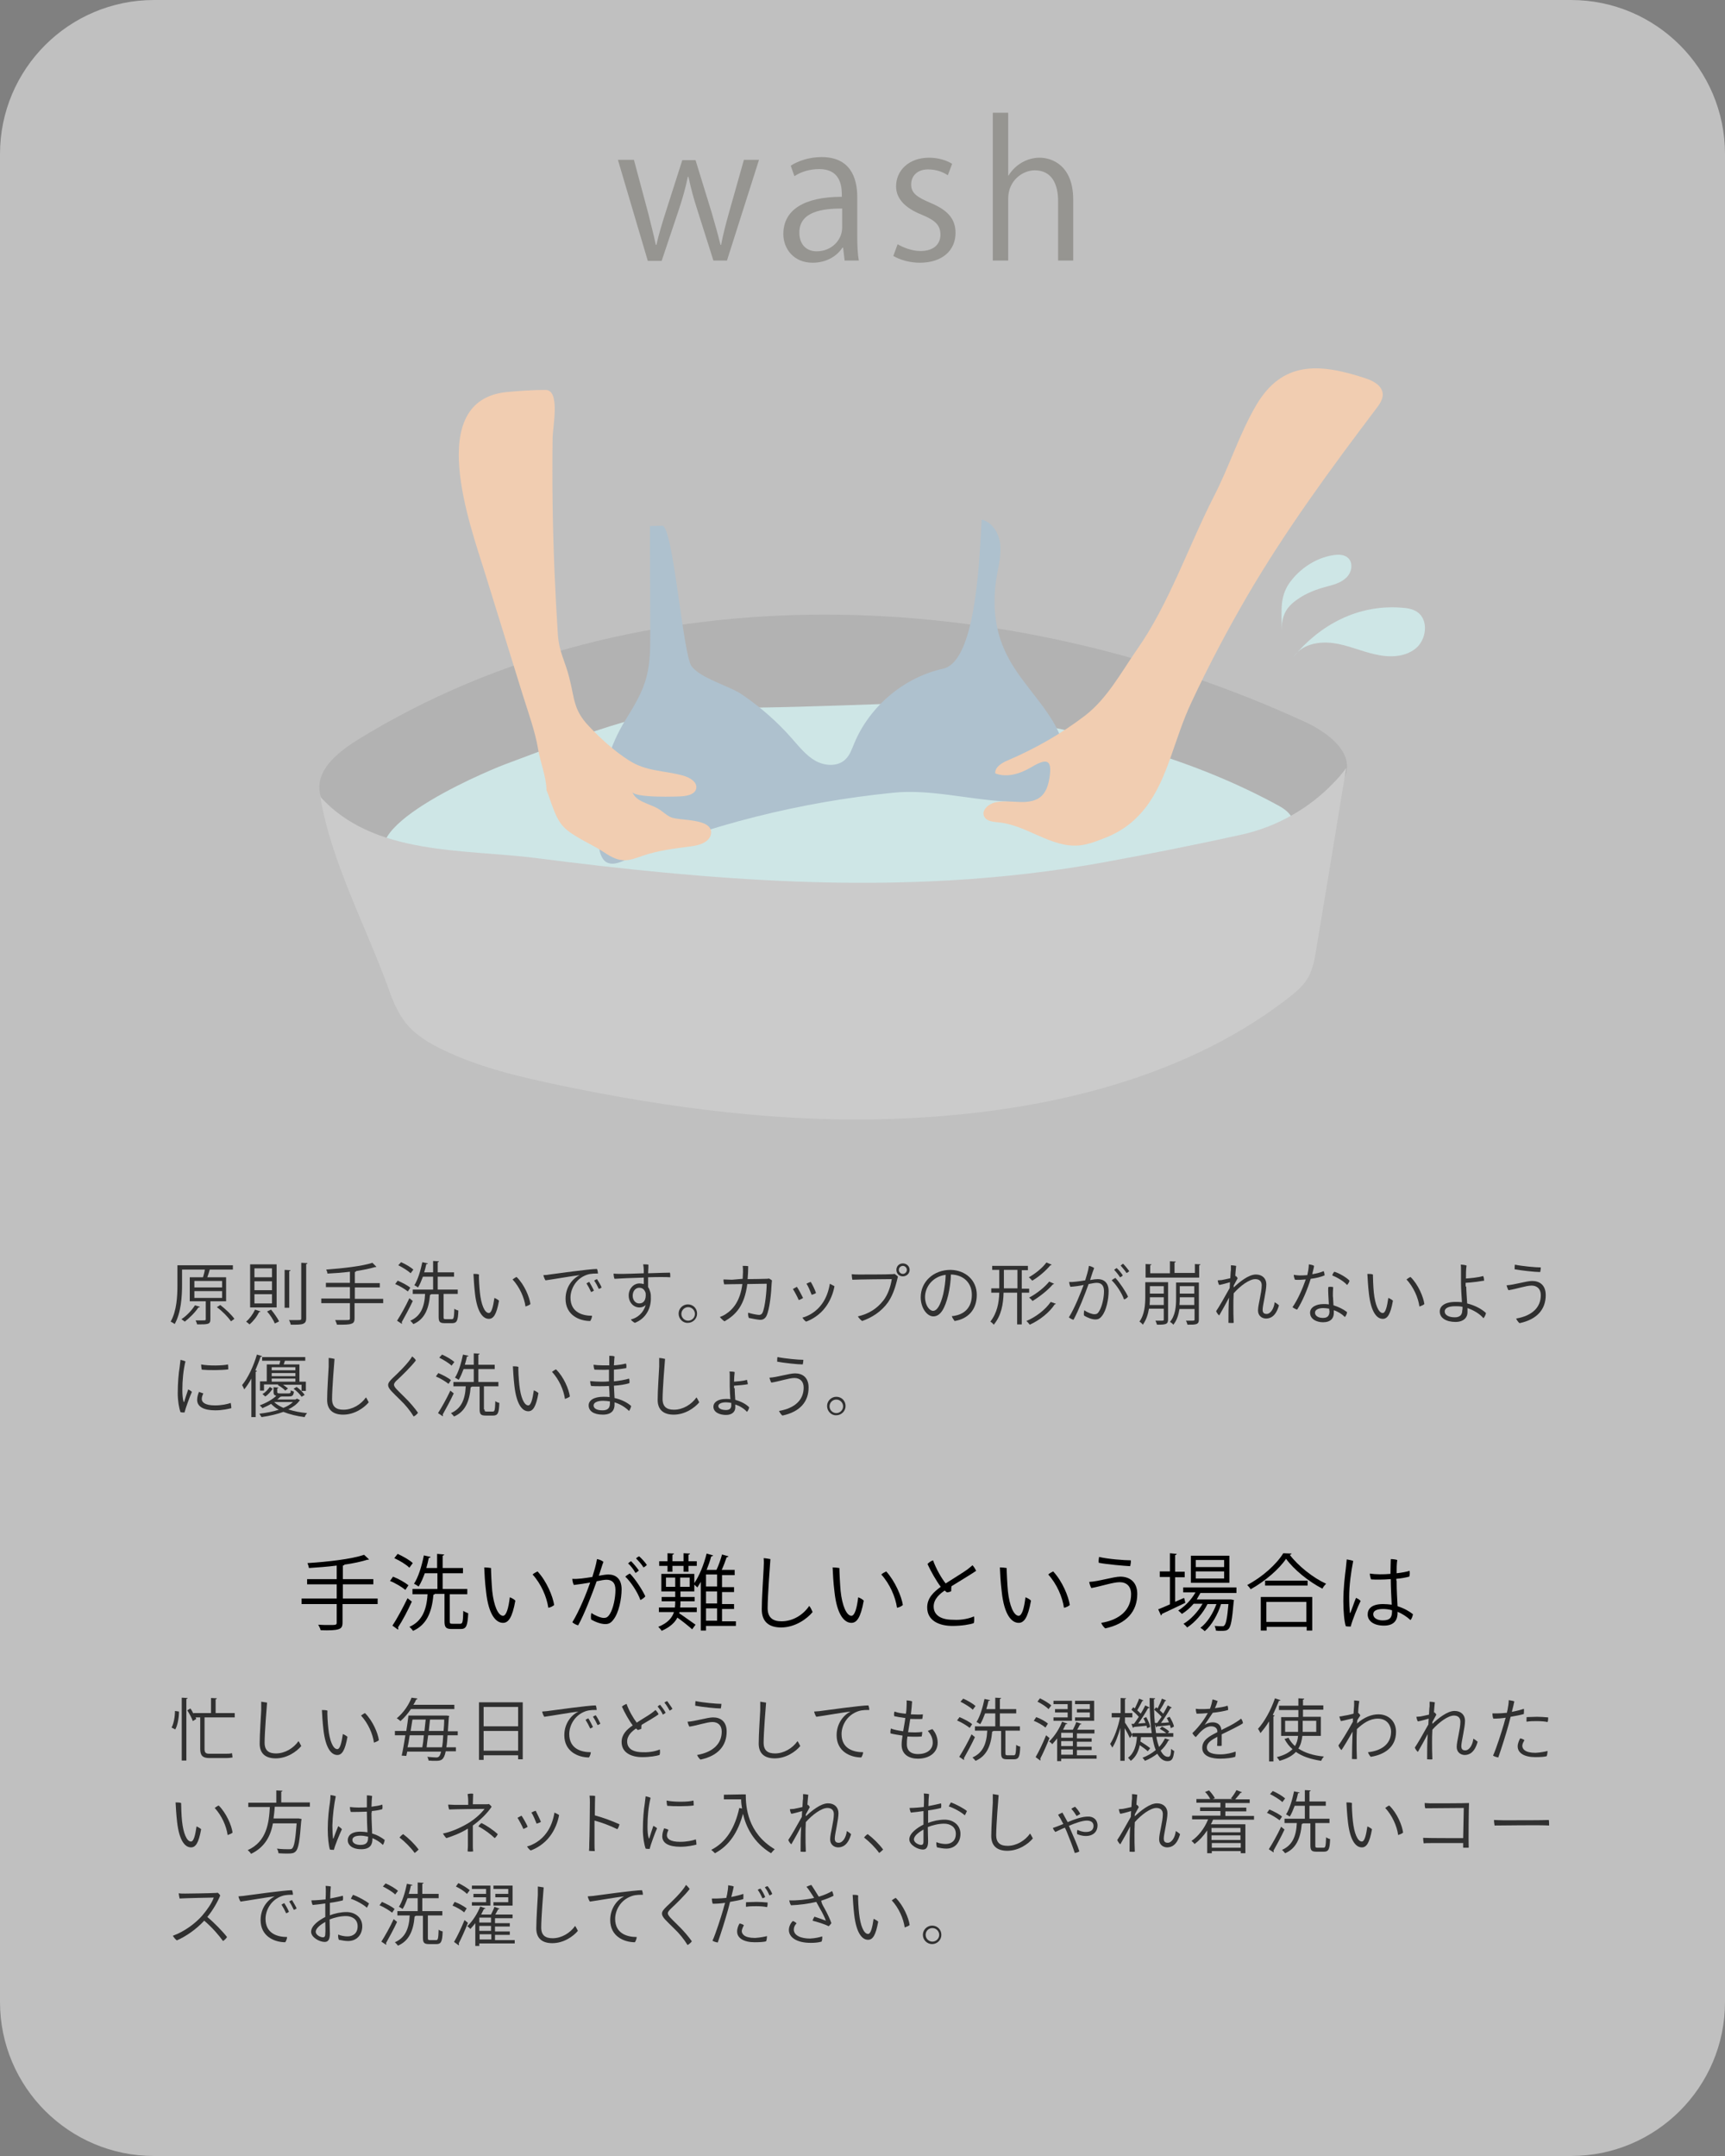 <?xml version="1.0" encoding="utf-8"?>
<!-- Generator: Adobe Illustrator 25.4.1, SVG Export Plug-In . SVG Version: 6.00 Build 0)  -->
<svg version="1.1" id="レイヤー_1" xmlns="http://www.w3.org/2000/svg" xmlns:xlink="http://www.w3.org/1999/xlink" x="0px"
	 y="0px" viewBox="0 0 560 700" style="enable-background:new 0 0 560 700;" xml:space="preserve">
<rect x="0" y="0" width="560" height="700" fill="#808080" stroke="none"/>
<style type="text/css">
	.st0{opacity:0.5;fill:#FFFFFF;}
	.st1{fill:#303030;}
	.st2{fill:#969591;}
	.st3{fill:#B2B2B2;}
	.st4{fill:#CEE6E6;}
	.st5{fill:#AEC1CE;}
	.st6{fill:#CBCBCB;}
	.st7{fill:#F1CDB1;}
</style>
<path class="st0" d="M510,700H50c-27.6,0-50-22.4-50-50V50C0,22.4,22.4,0,50,0h460c27.6,0,50,22.4,50,50v600
	C560,677.6,537.6,700,510,700z"/>
<g>
	<path d="M122.6,519v1.8h-11.4v6c0,1.4-0.4,1.9-1.4,2.2c-1,0.3-2.8,0.4-5.7,0.3c-0.1-0.5-0.5-1.3-0.8-1.8c1.3,0.1,2.5,0.1,3.5,0.1
		c2.3,0,2.5,0,2.5-0.8v-6H97.9V519h11.4v-4.6h-9.6v-1.7h9.6v-4.4c-3,0.4-6.1,0.6-9,0.8c-0.1-0.5-0.3-1.2-0.5-1.6
		c6.5-0.4,14.4-1.3,18.4-2.7l1.6,1.5c-0.1,0.1-0.2,0.1-0.3,0.1c-0.1,0-0.1,0-0.2,0c-1.9,0.6-4.6,1.2-7.5,1.6
		c-0.1,0.2-0.2,0.3-0.5,0.3v4.4h9.9v1.7h-9.9v4.6H122.6z"/>
	<path d="M127.6,511.9c1.8,0.7,3.9,1.9,5,2.8l-1,1.5c-1.1-0.9-3.2-2.2-5-2.9L127.6,511.9z M127.4,527.8c1.4-2.1,3.4-5.8,4.9-8.9
		l1.4,1.1c-1.3,2.9-3.1,6.3-4.5,8.4c0.1,0.1,0.1,0.3,0.1,0.4c0,0.1,0,0.2-0.1,0.3L127.4,527.8z M129.1,504.5c1.7,0.8,3.9,2,4.9,3
		l-1.1,1.5c-1-1-3.1-2.3-4.9-3.1L129.1,504.5z M146,526.3c0,0.8,0.1,0.9,0.9,0.9h2.5c0.8,0,0.9-0.6,1-4.2c0.4,0.3,1.1,0.6,1.6,0.8
		c-0.2,4-0.6,5.1-2.4,5.1h-2.9c-1.9,0-2.4-0.5-2.4-2.5v-8.9h-3.1c-0.1,0.1-0.2,0.2-0.5,0.3c-0.5,5.8-2.3,9.8-6.6,11.7
		c-0.3-0.4-0.8-1-1.2-1.3c3.9-1.7,5.6-5.2,5.9-10.6h-4.9v-1.7h8.1v-5.1h-4.1c-0.6,1.6-1.2,3.1-2,4.3c-0.4-0.3-1.1-0.7-1.5-0.9
		c1.4-2.1,2.5-5.7,3.2-9.2l2.2,0.5c-0.1,0.2-0.2,0.3-0.6,0.3c-0.2,1.1-0.5,2.2-0.8,3.3h3.5v-4.6l2.3,0.2c0,0.2-0.2,0.3-0.5,0.4v4
		h6.6v1.7h-6.6v5.1h8v1.7H146V526.3z"/>
	<path d="M159.8,516.6c0.5,4.7,1.9,8,3.5,8c1.1,0,1.8-2.6,2.2-6c0.6,0.2,1.5,0.7,1.8,1.1c-1,5.6-2.3,7.2-4,7.2
		c-2.3,0-4.7-2.6-5.5-10.1c-0.4-3.2-0.5-5.8-0.6-7.9c0.6,0,1.7,0.1,2.2,0.2C159.4,510.4,159.6,514.5,159.8,516.6z M179.9,521.1
		c-0.4,0.4-1.2,0.8-1.9,0.9c-0.5-3.5-2.3-7.7-5.1-10.8c0.4-0.4,1.2-0.8,1.6-1C177.5,513.4,179.5,518.4,179.9,521.1z"/>
	<path d="M194.4,511.6c1.2-0.2,2.3-0.4,3.1-0.4c2.2,0,4.3,1.2,4.3,4.8c0,3.1-0.9,7.7-2.7,9.9c-0.8,1.1-1.6,1.4-2.6,1.4
		c-1.3,0-3.1-0.6-4.6-1.5c-0.1-0.6-0.1-1.6,0.1-2.1c1.3,0.9,3.1,1.6,4,1.6c0.8,0,1.3-0.2,2-1.3c1.1-1.8,1.8-5.2,1.8-7.8
		c0-2.4-1.2-3.3-2.9-3.3c-0.7,0-1.8,0.2-3.2,0.5c-1.5,4.2-4,10.7-6,14.3c-0.6-0.1-1.5-0.6-1.9-1c2.3-3.7,4.7-9.7,5.8-12.9
		c-1.7,0.3-3.5,0.6-5.3,0.8c-0.3-0.5-0.5-1.4-0.5-2c0.8,0.1,1.8,0,3-0.1c0.9-0.1,2.2-0.3,3.5-0.5c0.5-1.7,1.2-3.8,1.5-5.8
		c0.8,0.1,1.6,0.5,2.1,0.9c-0.4,1-0.8,2.4-1.3,3.9L194.4,511.6z M209.5,518.3c-0.3,0.4-1,0.9-1.6,1.2c-0.9-2.6-3.2-6-4.9-7.6
		c0.4-0.4,1-0.8,1.5-1C206.2,512.6,208.6,516.3,209.5,518.3z M203.9,507.6c0.3-0.3,0.7-0.6,1-0.7c0.7,0.7,1.9,2.1,2.5,3
		c-0.2,0.2-0.7,0.6-1.1,0.8C205.7,509.6,204.8,508.4,203.9,507.6z M210,508.1c-0.2,0.2-0.6,0.6-1.1,0.8c-0.6-1-1.6-2.1-2.4-2.9
		c0.2-0.3,0.7-0.6,1-0.7C208.2,505.9,209.4,507.2,210,508.1z"/>
	<path d="M238.9,526.2v1.7h-9.7v1.5h-1.7v-15.8c-0.4,0.6-0.7,1.2-1.1,1.8c-0.2-0.2-0.7-0.6-1-0.9v2.2h-4.5v1.8h4.6v1.4h-4.6
		c0,0.8,0,1.3-0.1,2h5.4v1.5h-5.6l-0.1,0.4c1.4,0.9,4.4,3.1,5.3,3.7l-1.1,1.5c-1-0.9-3.2-2.7-4.8-3.8c-0.8,1.6-2.4,3.1-5.1,4.3
		c-0.2-0.4-0.7-0.9-1.1-1.3c3.2-1.3,4.5-3,5.1-4.8h-4.9v-1.5h5.2c0.1-0.8,0.1-1.2,0.1-2h-4.4v-1.4h4.4v-1.8h-4.5v-5.7h10.7v3
		c1.6-2.3,3.1-6,4-9.6l2.1,0.6c-0.1,0.2-0.2,0.3-0.6,0.3c-0.4,1.5-0.9,2.9-1.5,4.4h3.2c0.7-1.5,1.4-3.5,1.8-5l2.1,0.6
		c-0.1,0.2-0.3,0.3-0.6,0.3c-0.4,1.2-1,2.8-1.6,4.1h4.2v1.7h-4.1v3.9h3.9v1.6h-3.9v3.9h3.9v1.6h-3.9v4H238.9z M216.7,510.3v-1.9H214
		v-1.5h2.7v-2.6l2.1,0.1c0,0.2-0.2,0.3-0.5,0.4v2.1h3.6v-2.6l2.1,0.1c0,0.2-0.2,0.3-0.5,0.4v2.1h2.7v1.5h-2.7v1.9h-1.6v-1.9h-3.6
		v1.9H216.7z M216.2,512.2v3h3v-3H216.2z M223.9,515.2v-3h-3.1v3H223.9z M232.8,515.1v-3.9h-3.6v3.9H232.8z M232.8,520.6v-3.9h-3.6
		v3.9H232.8z M229.2,522.2v4h3.6v-4H229.2z"/>
	<path d="M250.1,506.2c-0.1,1.2-0.9,12.1-0.9,15.9c0,3.1,1.7,4.3,4.5,4.3c3.6,0,7-2,9-5c0.4,0.4,0.9,1.5,1.1,2
		c-1.8,2.2-5.7,5-10.2,5c-3.8,0-6.3-1.7-6.3-5.9c0-3.7,0.5-10.7,0.6-13.2c0.1-1.6,0.1-2.5,0-3.4
		C248.4,505.9,249.6,506.1,250.1,506.2z"/>
	<path d="M272.9,516.6c0.5,4.7,1.9,8,3.5,8c1.1,0,1.8-2.6,2.2-6c0.6,0.2,1.5,0.7,1.8,1.1c-1,5.6-2.3,7.2-4,7.2
		c-2.3,0-4.7-2.6-5.5-10.1c-0.4-3.2-0.5-5.8-0.6-7.9c0.6,0,1.7,0.1,2.2,0.2C272.5,510.4,272.7,514.5,272.9,516.6z M293.1,521.1
		c-0.4,0.4-1.2,0.8-1.9,0.9c-0.5-3.5-2.3-7.7-5.1-10.8c0.4-0.4,1.2-0.8,1.6-1C290.6,513.4,292.7,518.4,293.1,521.1z"/>
	<path d="M316.2,524.8c0.1,0.6,0.1,1.8-0.1,2.2c-1.1,0.4-3.8,0.9-6.9,0.9c-4.3,0-8.2-1.7-8.2-6c0-3.1,2.1-5,4.4-6.7
		c-1.5-2-3.2-5-4.3-7.4c0.4-0.5,1.2-1,1.8-1.2c1,2.8,2.8,5.9,4.1,7.5c2.5-1.6,5.6-3.5,7-4.5c0.6-0.5,1.3-1,1.7-1.4
		c0.5,0.5,0.9,1.2,1.2,1.8c-0.8,0.6-5.4,3.4-8,5c-0.1,0.5-0.1,1.2-0.1,1.6c-0.3,0.2-0.9,0.4-1.4,0.4c-0.2-0.1-0.5-0.4-0.7-0.6
		c-1.5,1-3.6,2.7-3.6,5.2c0,2.4,1.8,4.3,6.3,4.3C312.3,526.1,314.9,525.4,316.2,524.8z"/>
	<path d="M327.2,516.6c0.5,4.7,1.9,8,3.5,8c1.1,0,1.8-2.6,2.2-6c0.6,0.2,1.5,0.7,1.8,1.1c-1,5.6-2.3,7.2-4,7.2
		c-2.3,0-4.7-2.6-5.5-10.1c-0.4-3.2-0.5-5.8-0.6-7.9c0.6,0,1.7,0.1,2.2,0.2C326.8,510.4,327,514.5,327.2,516.6z M347.3,521.1
		c-0.4,0.4-1.2,0.8-1.9,0.9c-0.5-3.5-2.3-7.7-5.1-10.8c0.4-0.4,1.2-0.8,1.6-1C344.9,513.4,346.9,518.4,347.3,521.1z"/>
	<path d="M367.2,517.6c0-2.6-1.5-3.9-3.7-3.9s-5.9,1.3-9.2,1.9c-0.3-0.4-0.6-1.4-0.7-2c2.9-0.1,7.9-1.7,10.1-1.7
		c2.9,0,5.5,1.6,5.5,5.6c0,5.7-3.5,9.7-10.4,11.2c-0.5-0.4-1.1-1.2-1.3-1.8C363.7,525.9,367.2,522.5,367.2,517.6L367.2,517.6z
		 M367.1,506.6c0.1,0.5-0.1,1.5-0.2,1.9c-2.1-0.1-7.7-0.6-10.2-1.1c-0.1-0.5,0-1.4,0.1-1.9C359.7,506.2,365.1,506.6,367.1,506.6z"/>
	<path d="M381.4,520.1l3-1.3c0.1,0.2,0.1,0.3,0.4,1.6c-2.8,1.3-5.8,2.8-7.6,3.6c0,0.2-0.1,0.4-0.3,0.5l-0.9-2c1-0.4,2.3-0.9,3.8-1.6
		v-8.9h-3.3v-1.8h3.3v-5.9l2.2,0.2c0,0.2-0.2,0.3-0.5,0.4v5.4h3.1v1.8h-3.1V520.1z M401.1,517.2h-11.4c-0.4,0.7-0.8,1.4-1.2,2.1
		h10.7l0.4,0l1,0.2l-0.1,0.5c-0.5,5.9-0.9,8-1.6,8.8c-0.6,0.7-1.3,0.7-2.7,0.7c-0.5,0-1,0-1.5-0.1c0-0.5-0.2-1.1-0.4-1.5
		c1.1,0.1,2,0.1,2.4,0.1c0.4,0,0.6,0,0.8-0.3c0.5-0.5,0.9-2.3,1.3-6.9h-2.4c-1,3.3-3.1,7-5.3,8.8c-0.4-0.4-0.9-0.8-1.4-1.1
		c2.2-1.6,4.1-4.7,5.2-7.7h-2.9c-1.4,2.9-4.1,6-6.6,7.6c-0.3-0.4-0.8-0.9-1.2-1.2c2.3-1.3,4.7-3.9,6.2-6.5h-2.9
		c-1.1,1.3-2.5,2.5-3.8,3.3c-0.3-0.3-0.8-0.8-1.2-1.1c2.1-1.3,4.2-3.4,5.6-5.9h-4v-1.6h17.3V517.2z M399.1,505.1v8.8h-12.5v-8.8
		H399.1z M397.4,508.8v-2.3h-9.2v2.3H397.4z M397.4,512.5v-2.3h-9.2v2.3H397.4z"/>
	<path d="M419.3,504.4c-0.1,0.2-0.3,0.4-0.6,0.4c2.7,3.6,7.6,7.5,11.8,9.4c-0.4,0.4-0.9,1-1.2,1.6c-4.3-2.2-9.2-6.1-11.8-9.7
		c-2.2,3.3-6.8,7.3-11.5,9.9c-0.2-0.4-0.8-1.1-1.1-1.4c4.8-2.5,9.5-6.7,11.7-10.3L419.3,504.4z M409.3,529.4v-10.9H426v10.9h-1.8
		v-1.2h-13v1.2H409.3z M410.7,513.2h13.8v1.6h-13.8V513.2z M424.1,520.1h-13v6.5h13V520.1z"/>
	<path d="M441.7,519.8c-0.9,1.8-2.8,6.5-3.2,8.3c-0.4,0-1.1,0-1.6-0.1c-0.5-1.5-0.8-4.8-0.8-8.1c0-4.2,0.5-8.3,0.8-10.6
		c0.1-0.9,0.2-2.2,0.3-3c0.6,0.1,1.6,0.3,2.1,0.5c-0.7,3.6-1.3,7.8-1.3,11.7c0,2.1,0.1,4,0.2,5c0,0.2,0.1,0.3,0.2,0.1
		c0.4-0.9,1.1-3.1,1.8-4.8C440.7,519,441.3,519.3,441.7,519.8z M453.4,513.2c0,3.5,0.2,6,0.3,8.3c2.2,0.7,3.9,1.7,5,2.6
		c-0.1,0.6-0.4,1.5-0.8,1.9c-1.3-1.2-2.8-2.1-4.2-2.7v0.4c0,1.8-0.7,4.1-4.4,4.1c-3.6,0-5.3-1.7-5.3-3.6c0-1.8,1.2-3.4,5-3.4
		c1,0,1.9,0.1,2.8,0.2c-0.1-2.3-0.3-5.5-0.3-7.9v-0.4c-2.4,0.2-4.8,0.2-6.4,0.1c-0.2-0.5-0.4-1.3-0.4-1.9c1.9,0.3,4.4,0.3,6.7,0.1
		c0-2.1,0.1-3.9,0.1-4.8c0.6,0,1.6,0.1,2.1,0.3c-0.2,1.3-0.2,2.8-0.2,4.3c1.8-0.2,3.4-0.5,4.2-0.8c0.1,0.5,0.1,1.4-0.1,1.9
		c-1.2,0.3-2.7,0.6-4.2,0.7V513.2z M451.9,522.8c-1.1-0.3-2.1-0.4-2.9-0.4c-2.1,0-3.2,0.6-3.2,1.7c0,1.2,1.3,2,3.1,2
		c2.5,0,3-1.1,3-3V522.8z"/>
</g>
<g>
	<g>
		<path class="st1" d="M58.1,555.7c0,1.9-0.4,4.4-1.2,5.8l-1.2-0.6c0.7-1.3,1.1-3.5,1.1-5.4L58.1,555.7z M59,551.2l1.9,0.1
			c0,0.2-0.2,0.3-0.4,0.3v20H59V551.2z M76.2,557.6h-9.8v10.3c0,1.1,0.4,1.5,1.5,1.5h5.3c0.7,0,1.6,0,2.1-0.2l0.2,1.4
			c-0.4,0.1-1.3,0.2-2.3,0.2H68c-2.2,0-3-0.8-3-3v-10.2h-1.5c0.1,0.2,0.2,0.4,0.2,0.5l-1.1,0.7c-0.3-0.9-1.1-2.4-1.8-3.5l1-0.6
			c0.4,0.5,0.7,1.1,1,1.7v-0.2h5.7v-4.9l1.9,0.1c0,0.2-0.2,0.3-0.4,0.3v4.5h6.2V557.6z"/>
		<path class="st1" d="M86.7,552.8c-0.1,1-0.8,9.9-0.8,13c0,2.6,1.4,3.5,3.7,3.5c2.9,0,5.7-1.7,7.3-4c0.3,0.4,0.7,1.2,0.9,1.6
			c-1.5,1.8-4.6,4-8.3,4c-3.1,0-5.2-1.4-5.2-4.8c0-3,0.4-8.7,0.5-10.8c0-1.3,0-2,0-2.8C85.3,552.6,86.3,552.7,86.7,552.8z"/>
		<path class="st1" d="M106.6,561.3c0.4,3.8,1.5,6.6,2.9,6.6c0.9,0,1.4-2.1,1.8-4.9c0.5,0.2,1.2,0.6,1.5,0.9
			c-0.8,4.5-1.8,5.9-3.3,5.9c-1.9,0-3.8-2.1-4.5-8.2c-0.3-2.6-0.4-4.7-0.5-6.4c0.5,0,1.4,0,1.8,0.2
			C106.2,556.2,106.4,559.6,106.6,561.3z M123,565c-0.3,0.3-1,0.6-1.6,0.8c-0.4-2.9-1.9-6.3-4.2-8.8c0.4-0.3,1-0.7,1.3-0.8
			C121,558.7,122.7,562.7,123,565z"/>
		<path class="st1" d="M148.6,563.4h-3.3c-0.1,1.6-0.2,2.9-0.4,3.9h3.1v1.3h-3.3c-0.6,2.9-1.5,3.1-3.3,3.1c-0.7,0-1.5,0-2.3-0.1
			c0-0.4-0.2-0.9-0.4-1.2c1.3,0.1,2.4,0.2,2.9,0.2c0.8,0,1.2-0.3,1.6-1.9h-11c-0.1,0.5-0.2,1-0.3,1.4l-1.5-0.1
			c0.4-1.7,0.8-4.1,1.2-6.6h-3.4V562h3.7c0.3-1.8,0.5-3.5,0.7-5h12l0.4,0l0.8,0.1c0,0.1,0,0.3-0.1,0.5c-0.1,1.7-0.2,3.2-0.3,4.5h3.2
			V563.4z M147.5,554.9h-14.1c-0.9,1.3-2,2.7-3.4,3.9c-0.3-0.3-0.8-0.7-1.2-0.9c2.4-2,4-4.6,4.8-6.7c1.5,0.2,1.7,0.2,1.9,0.3
			c0,0.2-0.2,0.3-0.4,0.3c-0.2,0.5-0.5,1.1-0.9,1.7h13.3V554.9z M137.1,567.3c0.2-1.1,0.4-2.5,0.5-3.9h-4.6
			c-0.2,1.4-0.4,2.7-0.7,3.9H137.1z M137.8,562c0.1-1.3,0.3-2.6,0.4-3.7h-4.3c-0.2,1.2-0.4,2.4-0.6,3.7H137.8z M139,563.4
			c-0.2,1.4-0.4,2.8-0.5,3.9h5c0.2-1,0.3-2.3,0.4-3.9H139z M139.6,558.3c-0.1,1.2-0.3,2.4-0.4,3.7h4.8c0.1-1.1,0.2-2.3,0.2-3.7
			H139.6z"/>
		<path class="st1" d="M155.4,552.7h14.3v18.5h-1.5v-1.3H157v1.5h-1.5V552.7z M168.2,554.2H157v6.3h11.2V554.2z M157,568.4h11.2V562
			H157V568.4z"/>
		<path class="st1" d="M178,555.5c1.5-0.2,13-1.8,15.4-1.8c0.2,0.4,0.3,1,0.3,1.5c-0.5,0-2.2-0.1-3.6,0.4c-3.7,1.3-5.3,4.8-5.3,7.4
			c0,4.8,3.9,5.9,7,5.9c0,0.5-0.3,1.3-0.6,1.7c-3.5,0-8-1.9-8-7.2c0-3.9,2.3-6.6,4.6-7.7c-2,0.2-8.8,1.4-11.1,1.7
			c-0.3-0.4-0.6-1.2-0.7-1.7C176.7,555.6,177.6,555.6,178,555.5z M192.5,560.7c-0.2,0.2-0.6,0.4-0.9,0.5c-0.4-0.9-1-2-1.5-2.8
			c0.2-0.2,0.7-0.4,0.9-0.5C191.4,558.5,192.1,559.9,192.5,560.7z M194.9,559.6c-0.2,0.2-0.6,0.4-0.9,0.5c-0.4-0.9-1-2-1.5-2.7
			c0.2-0.2,0.6-0.4,0.9-0.5C193.9,557.6,194.6,558.9,194.9,559.6z"/>
		<path class="st1" d="M214.2,568c0.1,0.5,0.1,1.4-0.1,1.8c-0.9,0.3-3.1,0.7-5.6,0.7c-3.5,0-6.7-1.4-6.7-4.9c0-2.5,1.7-4.1,3.6-5.4
			c-1.2-1.6-2.6-4.1-3.5-6.1c0.4-0.4,1-0.7,1.5-0.9c0.8,2.3,2.3,4.8,3.3,6.1c1.8-1.2,3.6-2.2,4.7-3c0.5-0.4,1.1-0.8,1.4-1.1
			c0.4,0.4,0.8,0.9,1,1.4c-0.6,0.5-3.6,2.3-5.5,3.4c-0.1,0.4-0.1,0.9-0.1,1.3c-0.3,0.1-0.7,0.3-1.1,0.4c-0.2-0.1-0.4-0.3-0.6-0.5
			c-1.2,0.8-2.9,2.2-2.9,4.2c0,2,1.4,3.5,5.1,3.5C211,569,213.1,568.5,214.2,568z M214.3,553.5c0.5,0.6,1.4,1.8,1.8,2.6
			c-0.2,0.2-0.6,0.4-0.9,0.6c-0.4-0.9-1.1-1.9-1.7-2.6C213.7,553.8,214.1,553.6,214.3,553.5z M218.3,554.8c-0.2,0.2-0.5,0.4-0.9,0.6
			c-0.5-0.9-1.1-1.9-1.7-2.6c0.2-0.2,0.6-0.4,0.9-0.5C217,552.9,217.9,554.1,218.3,554.8z"/>
		<path class="st1" d="M234.3,562.2c0-2.1-1.3-3.1-3-3.1c-1.8,0-4.8,1.1-7.5,1.5c-0.2-0.3-0.5-1.1-0.6-1.6c2.4-0.1,6.4-1.4,8.3-1.4
			c2.4,0,4.4,1.3,4.4,4.6c0,4.6-2.8,7.9-8.5,9.1c-0.4-0.3-0.9-1-1.1-1.5C231.4,568.9,234.3,566.2,234.3,562.2L234.3,562.2z
			 M234.2,553.2c0,0.4-0.1,1.2-0.2,1.5c-1.7,0-6.2-0.5-8.3-0.9c0-0.4,0-1.1,0.1-1.5C228.2,552.8,232.5,553.2,234.2,553.2z"/>
		<path class="st1" d="M248.7,552.8c-0.1,1-0.8,9.9-0.8,13c0,2.6,1.4,3.5,3.7,3.5c2.9,0,5.7-1.7,7.3-4c0.3,0.4,0.7,1.2,0.9,1.6
			c-1.5,1.8-4.6,4-8.3,4c-3.1,0-5.2-1.4-5.2-4.8c0-3,0.4-8.7,0.5-10.8c0-1.3,0-2,0-2.8C247.3,552.6,248.3,552.7,248.7,552.8z"/>
		<path class="st1" d="M266.5,555.5c1.5-0.2,13-1.8,15.4-1.8c0.2,0.4,0.3,1,0.3,1.5c-0.5,0-2.2-0.1-3.6,0.4
			c-3.8,1.3-5.4,4.8-5.4,7.4c0,4.8,3.9,5.9,7,5.9c0,0.5-0.3,1.3-0.6,1.7c-3.5,0-8-1.9-8-7.2c0-3.9,2.3-6.6,4.5-7.7
			c-2,0.2-8.8,1.4-11.1,1.7c-0.3-0.4-0.6-1.2-0.7-1.7C265.3,555.6,266.1,555.6,266.5,555.5z"/>
		<path class="st1" d="M304.4,565.8c0,3.3-2.8,5.2-6.4,5.2c-2.7,0-5.3-1.2-5.3-4.5c0-0.9,0.1-1.8,0.3-3c-1.3-0.2-2.7-0.4-3.9-0.7
			c-0.1-0.4,0-1.1,0.1-1.6c1,0.4,2.5,0.7,4,0.9c0.2-1.3,0.5-2.7,0.7-4.3c-1.5-0.2-2.8-0.4-3.6-0.6c-0.1-0.4-0.1-1.1,0.1-1.5
			c1,0.4,2.3,0.6,3.7,0.7c0.1-0.7,0.2-1.5,0.2-2.2c0-0.5,0.1-1.6,0-2.1c0.5,0,1.4,0.1,1.8,0.3c-0.1,1.4-0.2,2.8-0.4,4.2
			c1.7,0.1,3.1,0.1,3.9,0c0,0.4-0.1,1.2-0.2,1.5c-1.2,0.1-2.6,0-3.9,0c-0.2,1.5-0.5,3-0.7,4.3c1.7,0.1,3.4,0.1,4.6-0.1
			c0,0.5-0.1,1.2-0.2,1.5c-1.2,0.1-2.8,0.1-4.6,0c-0.2,1-0.2,1.9-0.2,2.6c0,1.5,0.8,3.1,3.6,3.1c3,0,4.8-1.5,4.8-3.7
			c0-1.5-0.6-2.7-1.6-3.8c0.4-0.2,1.1-0.5,1.5-0.6C303.8,562.6,304.4,564.2,304.4,565.8z"/>
		<path class="st1" d="M311.5,557.5c1.4,0.6,3.2,1.5,4.1,2.3l-0.8,1.2c-0.9-0.7-2.6-1.8-4.1-2.4L311.5,557.5z M311.4,570.4
			c1.1-1.7,2.8-4.7,4-7.3l1.1,0.9c-1.1,2.4-2.6,5.1-3.6,6.9c0.1,0.1,0.1,0.2,0.1,0.3c0,0.1,0,0.2-0.1,0.2L311.4,570.4z M312.7,551.5
			c1.4,0.6,3.1,1.6,4,2.4l-0.9,1.2c-0.8-0.8-2.6-1.9-4-2.6L312.7,551.5z M326.4,569.2c0,0.6,0.1,0.7,0.7,0.7h2
			c0.6,0,0.7-0.5,0.8-3.4c0.3,0.3,0.9,0.5,1.3,0.6c-0.1,3.3-0.5,4.1-2,4.1H327c-1.6,0-2-0.4-2-2.1V562h-2.5
			c-0.1,0.1-0.2,0.2-0.4,0.2c-0.4,4.8-1.9,8-5.4,9.5c-0.2-0.3-0.7-0.8-1-1.1c3.2-1.4,4.6-4.2,4.8-8.7h-4v-1.4h6.6v-4.2h-3.3
			c-0.5,1.3-1,2.6-1.6,3.5c-0.3-0.2-0.9-0.6-1.2-0.7c1.1-1.7,2-4.6,2.6-7.5l1.8,0.4c0,0.2-0.2,0.2-0.5,0.2c-0.2,0.9-0.4,1.8-0.7,2.7
			h2.9v-3.7l1.9,0.1c0,0.2-0.2,0.3-0.4,0.3v3.3h5.3v1.4h-5.3v4.2h6.5v1.4h-4.7V569.2z"/>
		<path class="st1" d="M336.4,557.5c1.4,0.5,3,1.4,3.8,2.1l-0.8,1.3c-0.8-0.7-2.5-1.7-3.8-2.2L336.4,557.5z M336.2,570.5
			c1-1.7,2.4-4.6,3.4-7.1l1.1,0.9c-0.9,2.3-2.1,5-3,6.7c0.1,0.1,0.1,0.2,0.1,0.3s0,0.2-0.1,0.3L336.2,570.5z M337.6,551.4
			c1.3,0.6,2.9,1.6,3.7,2.3l-0.9,1.2c-0.8-0.8-2.3-1.8-3.6-2.4L337.6,551.4z M356,569.7v1.3h-11.5v0.8h-1.3v-7.4
			c-0.5,0.7-1.1,1.3-1.6,1.9c-0.2-0.3-0.7-0.7-1-0.9c1.8-1.7,3.4-4.3,4.2-6.4l1.7,0.6c-0.1,0.2-0.2,0.2-0.5,0.2
			c-0.3,0.6-0.6,1.2-0.9,1.8h3.2c0.4-0.8,0.9-1.8,1.1-2.5l1.7,0.6c-0.1,0.1-0.2,0.2-0.5,0.2c-0.2,0.5-0.6,1.1-0.9,1.7h5.6v1.2h-5.7
			v1.6h4.8v1.1h-4.8v1.6h4.8v1.1h-4.8v1.7H356z M348,552.1v6.6h-6v-1.1h4.6V556h-4.1v-1.1h4.1v-1.6H342v-1.1H348z M348.3,564.2v-1.6
			h-3.8v1.6H348.3z M348.3,566.9v-1.6h-3.8v1.6H348.3z M344.5,568v1.7h3.8V568H344.5z M355.2,552.1v6.6H349v-1.1h4.8V556h-4.2v-1.1
			h4.2v-1.6h-4.8v-1.1H355.2z"/>
		<path class="st1" d="M365.2,559.3c0.6,0.8,2.1,3.3,2.4,3.9l-0.8,1.1c-0.3-0.7-1-2.1-1.7-3.2v10.6h-1.4v-10.7
			c-0.7,2.5-1.6,4.9-2.6,6.4c-0.2-0.4-0.5-0.9-0.7-1.2c1.3-1.9,2.6-5.5,3.2-8.6h-2.7v-1.4h2.9v-4.9l1.8,0.1c0,0.1-0.1,0.2-0.4,0.3
			v4.5h2.4v1.4h-2.4V559.3z M375.4,563.9c0.2,1.2,0.5,2.3,0.9,3.3c0.8-0.9,1.4-1.8,1.9-2.8l1.5,0.5c0,0.1-0.2,0.2-0.4,0.2
			c-0.6,1.2-1.4,2.3-2.5,3.3c0.7,1.3,1.4,2,2.4,2c0.7,0,0.9-0.5,1-2.6c0.3,0.3,0.7,0.6,1,0.7c-0.3,2.5-0.7,3.3-2.2,3.3
			c-1.4,0-2.4-0.9-3.3-2.4c-1.2,0.9-2.5,1.7-4,2.3c-0.2-0.3-0.5-0.7-0.8-1c1.6-0.6,3.1-1.5,4.3-2.5c-0.5-1.2-0.8-2.6-1.1-4.2h-3.7
			c0,0.5-0.1,0.9-0.2,1.4c1.1,0.7,2.5,1.6,3.2,2.2l-0.8,1c-0.6-0.6-1.6-1.3-2.6-2c-0.4,2-1.2,3.8-2.9,5.1c-0.2-0.3-0.6-0.7-0.9-1
			c2-1.5,2.7-4,2.9-6.8h-1.5v-1.2h6.3c-0.5-3.3-0.7-7.2-0.7-11.4l1.8,0.1c0,0.2-0.1,0.3-0.4,0.3c0,4.1,0.2,7.9,0.7,11h3.3
			c-0.6-0.5-1.4-1-2.1-1.4l0.7-0.7c0.9,0.4,1.9,1.1,2.4,1.6l-0.5,0.5h1.8v1.2H375.4z M367.3,559.7l0.8,0c0.5-0.6,1-1.4,1.6-2.3
			c-0.6-0.7-1.6-1.6-2.4-2.3l0.6-0.8c0.2,0.1,0.4,0.3,0.5,0.4c0.5-1,1.1-2.3,1.4-3.2l1.4,0.6c-0.1,0.1-0.2,0.2-0.4,0.2
			c-0.4,0.9-1.1,2.1-1.6,3c0.4,0.4,0.8,0.7,1.1,1.1c0.6-0.9,1.1-1.9,1.5-2.7l1.4,0.7c-0.1,0.1-0.2,0.2-0.5,0.2
			c-0.8,1.5-2.1,3.5-3.2,5l2.4-0.2c-0.2-0.5-0.4-1-0.7-1.5l0.9-0.4c0.6,1,1.2,2.4,1.3,3.2l-1,0.4c0-0.2-0.1-0.5-0.2-0.8
			c-1.6,0.2-3.1,0.3-4.1,0.4c0,0.2-0.1,0.2-0.3,0.3L367.3,559.7z M375.7,559.4c0.4-0.6,0.9-1.3,1.4-2c-0.6-0.7-1.6-1.6-2.4-2.3
			l0.6-0.8l0.5,0.4c0.5-1,1.1-2.3,1.4-3.2l1.4,0.6c-0.1,0.1-0.2,0.2-0.4,0.2c-0.4,0.9-1.1,2.1-1.7,3c0.4,0.4,0.8,0.7,1.1,1.1
			c0.6-0.9,1.1-1.9,1.5-2.7l1.3,0.7c0,0.1-0.2,0.2-0.4,0.2c-0.8,1.4-2,3.3-3.1,4.8c0.8,0,1.7-0.1,2.6-0.2c-0.2-0.5-0.5-0.9-0.7-1.4
			l0.9-0.4c0.6,1,1.3,2.3,1.4,3.2l-1,0.5c-0.1-0.3-0.2-0.6-0.3-1c-1.6,0.2-3.1,0.4-4.2,0.4c0,0.2-0.2,0.3-0.3,0.3l-0.5-1.4
			L375.7,559.4z"/>
		<path class="st1" d="M391.1,560c0.9-0.6,1.8-0.8,2.6-0.8c1.5,0,2.7,0.8,2.8,2.5c1.8-0.9,3.7-1.8,5-2.7c0.5-0.3,0.9-0.6,1.4-1
			c0.3,0.3,0.6,1.1,0.6,1.5c-0.7,0.6-4.8,2.6-6.9,3.6c0,1.1,0,2.6,0,3.7c-0.4,0.1-1.1,0.1-1.5,0c0.1-0.5,0.1-1.8,0.1-2.9
			c-1.9,1-3.4,1.9-3.4,3.5c0,1.8,2.2,2.2,4.4,2.2c2,0,3.8-0.5,4.9-0.9c0.1,0.5,0,1.3-0.1,1.7c-0.8,0.3-2.9,0.6-4.9,0.6
			c-2.4,0-5.8-0.6-5.8-3.5c0-2.6,2.3-3.8,4.9-5.1v-0.3c0-0.9-0.7-1.6-2-1.6c-1.9,0-3.4,1.6-5,3.5c-0.4-0.3-0.9-0.8-1.1-1.3
			c2.6-2.5,4.1-4.9,5-6.5c-1.2,0.1-2.4,0.2-3.6,0.2c-0.2-0.4-0.3-1.1-0.3-1.6c0.6,0.1,1.3,0.1,1.7,0.1c0.8,0,1.8,0,2.9-0.1
			c0.4-1,0.7-2.2,0.8-3c0.4,0,1.3,0.3,1.7,0.5c-0.1,0.4-0.5,1.5-0.9,2.3c1.5-0.2,3-0.4,4.1-0.8c0.2,0.4,0.2,1,0.2,1.4
			c-1.4,0.4-3.2,0.7-5,0.9C393,557.1,392,558.7,391.1,560L391.1,560z"/>
		<path class="st1" d="M411.9,559c-0.8,1.4-1.8,2.6-2.7,3.7c-0.2-0.4-0.5-1-0.8-1.4c2.1-2.3,4.2-6.1,5.5-9.9l1.8,0.6
			c-0.1,0.2-0.2,0.2-0.5,0.2c-0.6,1.5-1.3,3.1-2,4.6l0.6,0.2c0,0.1-0.2,0.2-0.4,0.3v14.6h-1.4V559z M428.7,563.6h-5.9
			c-0.2,1.5-0.5,2.9-1.3,4.1c2.1,1.4,4.9,2.3,8.3,2.6c-0.3,0.3-0.7,0.9-0.9,1.4c-3.3-0.5-6.1-1.4-8.2-2.9c-1.1,1.2-2.8,2.2-5.3,2.9
			c-0.2-0.3-0.6-0.9-0.9-1.2c2.4-0.6,4-1.5,5.1-2.6c-1.1-0.9-1.9-2-2.6-3.3l1.3-0.4c0.5,1,1.2,1.9,2.1,2.7c0.6-1,0.9-2.1,1-3.3h-5.5
			v-6.1h5.6v-2.3h-6.3v-1.4h6.3v-2.4l1.9,0.1c0,0.2-0.1,0.3-0.4,0.3v1.9h6.6v1.4h-6.6v2.3h5.8V563.6z M417.2,562.3h4.2
			c0-0.4,0-0.7,0-1.1v-2.5h-4.2V562.3z M427.3,558.7h-4.4v2.5c0,0.4,0,0.7,0,1.1h4.4V558.7z"/>
		<path class="st1" d="M440.9,556.1c0.3,0.2,0.6,0.6,0.7,0.9c-0.2,0.3-0.7,1-1,1.6c0,0.3,0,0.7-0.1,1c2.4-2.1,4.8-3,7-3
			c3.1,0,5.7,2.1,5.7,5.7c0,5-3.8,7.4-8.2,8.1c-0.3-0.3-0.7-0.9-0.9-1.5c4-0.4,7.5-2.4,7.5-6.7c0-1.7-1.1-4.2-4.3-4.2
			c-2.6,0-4.8,1.5-6.8,3.4c-0.1,1.6-0.1,3.1-0.1,4.2c0,2,0,3.1,0.1,5.5c-0.4,0.1-1.2,0-1.6,0c0-2.7,0.1-6,0.2-8.9
			c-1.2,2.2-3.1,5.3-3.6,6c-0.4-0.3-0.8-0.9-1-1.5c0.8-1,3.3-5.1,4.7-7.7c0-0.4,0-0.7,0-1.1c-1,0.2-2.7,0.7-3.9,0.9
			c-0.2-0.4-0.4-1.1-0.5-1.5c0.4,0,0.9-0.1,1.3-0.2c0.8-0.1,2.2-0.4,3.3-0.7c0.1-1.4,0.2-2.4,0.2-2.7c0-0.7,0-1.2,0-1.6
			c0.5,0,1.3,0.1,1.7,0.2C441.2,552.6,441,554.1,440.9,556.1L440.9,556.1z"/>
		<path class="st1" d="M465.6,555.9c0.3,0.2,0.5,0.5,0.7,0.8c-0.3,0.6-0.9,1.6-1.3,2.4c0,0.2,0,0.4,0,0.6c1.8-1.7,4.8-4.2,7.2-4.2
			c2.1,0,3.4,1.3,3.4,3.2c0,1.1-0.3,2.8-0.6,4.4c-0.3,1.6-0.6,3.1-0.6,3.8c0,1,0.4,1.4,1.3,1.4c1.3,0,2.4-1.8,2.6-3.8
			c0.4,0.2,1.1,0.7,1.4,1c-1,3.6-2.8,4.3-4.2,4.3c-1.2,0-2.6-0.8-2.6-2.6c0-1,0.3-2.4,0.6-3.9c0.3-1.5,0.6-3.1,0.6-4.3
			c0-1.4-0.9-2-2.1-2c-1.9,0-4.9,2.2-7,4.6c-0.1,1.5-0.1,3-0.1,4.1c0,2,0,3.1,0.1,5.5c-0.4,0.1-1.3,0-1.7,0c0-2.5,0-5.4,0.2-8.2
			c-0.9,1.7-2.2,4.1-3.2,5.8c-0.4-0.3-0.8-0.9-1-1.4c0.9-1.3,2.8-4.6,4.4-7.5c0-0.7,0.1-1.3,0.1-1.9c-1,0.3-2.4,0.7-3.5,0.9
			c-0.3-0.4-0.4-1.1-0.5-1.5c0.4,0,0.9-0.1,1.3-0.1c0.7-0.1,1.8-0.4,2.8-0.6c0.1-1.4,0.1-2.3,0.2-2.6c0-0.7,0-1.2,0-1.6
			c0.5,0,1.3,0.1,1.7,0.2c0,0.2-0.2,1.6-0.3,3.6L465.6,555.9z"/>
		<path class="st1" d="M486.1,556.3c0.9,0,2-0.1,3.1-0.2c0.1-0.4,0.1-0.7,0.2-0.9c0.2-1.1,0.4-2.3,0.4-3.2c0.5,0.1,1.4,0.2,1.8,0.4
			c-0.1,0.6-0.4,1.9-0.8,3.4c1.6-0.3,3.1-0.7,3.9-1c0.1,0.4,0,1.3,0,1.7c-1,0.3-2.5,0.6-4.3,0.9c-0.2,0.9-0.5,1.9-0.7,2.7
			c-0.8,2.9-2.3,7.7-3.3,10.5c-0.6-0.1-1.3-0.3-1.7-0.6c1.1-2.4,2.8-7.8,3.5-10.2c0.2-0.8,0.4-1.5,0.6-2.1c-1.3,0.2-2.7,0.3-4,0.3
			c-0.2-0.3-0.3-1.2-0.3-1.7C485,556.3,485.4,556.3,486.1,556.3L486.1,556.3z M502.4,568.5c0,0.4-0.1,1.3-0.3,1.7
			c-0.6,0.2-2,0.3-3.7,0.3c-3.5,0-5.7-1.3-5.7-3.5c0-1,0.5-2,0.8-2.6c0.5,0.1,1.1,0.3,1.4,0.6c-0.3,0.5-0.7,1.2-0.7,1.8
			c0,1,0.8,2.3,4.3,2.3C500.2,569,501.6,568.7,502.4,568.5z M499,557.4c0.9,0,2.6,0.1,3.6,0.2c0,0.4,0,1.1-0.2,1.5
			c-0.9-0.2-2.2-0.3-3.5-0.3c-1.1,0-2.2,0-3.3,0.2c-0.1-0.3,0-1.1,0-1.5C496.8,557.5,498,557.4,499,557.4L499,557.4z"/>
		<path class="st1" d="M59.1,591.3c0.4,3.8,1.5,6.6,2.9,6.6c0.9,0,1.4-2.1,1.8-4.9c0.5,0.2,1.2,0.6,1.5,0.9
			c-0.8,4.5-1.8,5.9-3.3,5.9c-1.9,0-3.8-2.1-4.5-8.2c-0.3-2.6-0.4-4.7-0.5-6.4c0.5,0,1.4,0,1.8,0.2
			C58.8,586.2,58.9,589.6,59.1,591.3z M75.5,595c-0.3,0.3-1,0.6-1.6,0.8c-0.4-2.9-1.9-6.3-4.2-8.8c0.4-0.3,1-0.7,1.3-0.8
			C73.5,588.7,75.2,592.7,75.5,595z"/>
		<path class="st1" d="M100.5,586.6H89.2c-0.1,1.2-0.2,2.5-0.4,3.8h7.9l0.3,0l0.9,0.2c0,0.2,0,0.3-0.1,0.5c-0.5,6.6-0.9,9.1-1.8,10
			c-0.6,0.6-1.2,0.7-2.6,0.7c-0.8,0-1.9,0-3-0.1c0-0.4-0.2-1-0.5-1.5c1.6,0.2,3.2,0.2,3.8,0.2c0.5,0,0.8,0,1.1-0.2
			c0.7-0.6,1.1-2.8,1.5-8.2h-7.7c-0.7,3.9-2.5,7.7-7.1,9.9c-0.2-0.4-0.7-0.9-1.1-1.2c6.2-2.8,6.9-8.8,7.2-14h-7v-1.4h9.1v-4l2,0.1
			c0,0.2-0.2,0.3-0.4,0.3v3.5h9.3V586.6z"/>
		<path class="st1" d="M111,593.9c-0.7,1.5-2.3,5.3-2.6,6.7c-0.4,0-0.9,0-1.3-0.1c-0.4-1.2-0.7-3.9-0.7-6.6c0-3.4,0.4-6.8,0.7-8.6
			c0.1-0.7,0.2-1.8,0.2-2.5c0.5,0.1,1.3,0.2,1.7,0.4c-0.6,2.9-1,6.3-1.1,9.5c0,1.7,0.1,3.3,0.2,4.1c0,0.2,0.1,0.2,0.2,0
			c0.3-0.8,0.9-2.5,1.5-3.9C110.3,593.3,110.7,593.5,111,593.9z M120.6,588.5c0,2.9,0.2,4.9,0.2,6.8c1.8,0.5,3.2,1.4,4.1,2.1
			c-0.1,0.5-0.3,1.2-0.6,1.6c-1-1-2.2-1.7-3.4-2.2v0.3c0,1.5-0.5,3.3-3.6,3.3c-3,0-4.4-1.4-4.4-2.9c0-1.4,1-2.8,4.1-2.8
			c0.8,0,1.5,0.1,2.3,0.2c-0.1-1.9-0.2-4.4-0.2-6.4v-0.3c-2,0.1-3.9,0.1-5.2,0.1c-0.2-0.4-0.3-1.1-0.3-1.6c1.6,0.2,3.6,0.2,5.5,0.1
			c0-1.7,0-3.2,0-3.9c0.5,0,1.3,0.1,1.7,0.2c-0.1,1.1-0.2,2.3-0.2,3.5c1.5-0.2,2.8-0.4,3.5-0.7c0.1,0.4,0.1,1.2,0,1.5
			c-1,0.3-2.2,0.5-3.4,0.6V588.5z M119.4,596.3c-0.9-0.2-1.7-0.3-2.4-0.3c-1.7,0-2.6,0.5-2.6,1.4c0,1,1.1,1.6,2.6,1.6
			c2,0,2.5-0.9,2.5-2.4V596.3z"/>
		<path class="st1" d="M134.6,601.6c-1.2-1.7-3.2-3.7-4.9-5c0.3-0.4,0.8-0.9,1.2-1.1c1.7,1.3,3.6,3.1,5,5
			C135.6,600.8,135,601.4,134.6,601.6z"/>
		<path class="st1" d="M153.6,582.4c0,0,0,0.6-0.1,3.4c2,0,3.8,0,4.3,0c0.4,0,0.7,0,0.9-0.1c0.3,0.2,0.7,0.6,0.9,0.9
			c-1.3,2-3.7,4.4-6.1,6.1c0,2.4,0,4.5,0,6.3c0,0.8,0,1.4,0.1,2.1c-0.4,0.1-1.4,0.1-1.8,0c0-0.5,0.1-0.9,0.1-2.1c0-1.5,0-3.3,0-5.3
			c-2.6,1.6-5.1,2.5-7,3.1c-0.4-0.4-0.9-1.1-1.1-1.5c2.5-0.5,5.4-1.7,8.1-3.3c2.2-1.3,4.3-3.2,5.4-4.7c-1.3,0-9.7,0.1-11.5,0.2
			c-0.1-0.4-0.3-1-0.3-1.6c0.7,0,1.4,0.1,2.2,0.1h4.3c0-1.1,0-1.5,0-1.5c0-0.6-0.1-1.4-0.2-2C152.4,582.3,153.3,582.3,153.6,582.4
			L153.6,582.4z M161.6,595.5c-0.2,0.4-0.6,1-1,1.3c-1.1-1.1-3.3-2.8-5.3-3.8c0.2-0.4,0.7-0.9,1-1.1
			C158,592.7,160.3,594.3,161.6,595.5z"/>
		<path class="st1" d="M171.3,593.1c-0.2,0.2-1,0.6-1.4,0.7c-0.4-1-1.5-3-1.9-3.6c0.3-0.2,1-0.5,1.3-0.7
			C169.8,590.2,170.9,592.1,171.3,593.1z M181.5,589.3c-0.4,2.3-1.4,4.8-2.9,6.8c-1.9,2.6-4.6,4.1-6.3,4.7c-0.4-0.2-0.9-0.8-1.2-1.3
			c2-0.5,4.6-2,6.3-4.4c1.4-1.9,2.2-4.2,2.6-6.6C180.4,588.7,181.1,589,181.5,589.3z M175.6,591.5c-0.2,0.2-1,0.5-1.4,0.6
			c-0.4-1-1.1-2.8-1.7-3.6c0.3-0.2,1-0.5,1.4-0.6C174.3,588.7,175.2,590.5,175.6,591.5z"/>
		<path class="st1" d="M193,591.1c0,3.5,0,6.9,0,7.5c0,0.6,0,1.7,0.1,2.4c-0.5,0-1.5,0-1.9-0.1c0.1-0.6,0.1-1.5,0.1-2.3
			c0.1-1.4,0.2-12.4,0.2-13.4c0-0.6,0-1.4-0.1-2.2c0.5,0,1.4,0,1.8,0.1c0,0.6-0.1,3.3-0.1,6.3c2.9,0.8,5.8,1.9,8,2.9
			c-0.1,0.5-0.4,1.3-0.7,1.6C198.2,592.8,195.3,591.7,193,591.1z"/>
		<path class="st1" d="M211.2,583.7c-0.7,2.9-1,6.2-1,9.3c0,1.5,0.1,2.9,0.4,3.8c0,0.1,0.1,0.2,0.2,0c0.3-0.9,0.8-2.6,1.3-4
			c0.4,0.2,0.9,0.5,1.2,0.8c-0.6,1.3-2.1,5.4-2.4,6.7c-0.4,0-0.9,0-1.3-0.1c-0.5-1.4-0.9-3.7-0.9-6.2c0-3.2,0.3-6.6,0.6-8.3
			c0.1-0.7,0.2-1.8,0.3-2.5C210.1,583.3,210.8,583.5,211.2,583.7z M217,594.1c-0.2,0.5-0.5,1.1-0.5,1.8c0,1,0.9,2.1,4.3,2.1
			c2.1,0,4-0.4,5.1-0.8c0.1,0.4,0.2,1.3,0.2,1.7c-0.8,0.2-2.8,0.7-5.2,0.7c-3.9,0-5.9-1.2-5.9-3.4c0-0.9,0.3-1.9,0.6-2.6
			C216.1,593.7,216.7,593.9,217,594.1z M225.1,584.6c0.1,0.4,0.1,1.2,0.1,1.6c-2,0.3-6.6,0.3-8.6,0.1c-0.1-0.4-0.2-1.1-0.2-1.7
			C218.7,585.1,223.4,585.1,225.1,584.6z"/>
		<path class="st1" d="M240.6,582.6h1.5c0,3.9,0.5,12.5,9.4,17.8c-0.3,0.3-0.9,0.9-1.2,1.3c-5.7-3.5-8.1-8.5-9.1-12.8
			c-1.6,5.9-4.4,10.3-9.1,12.8c-0.3-0.3-0.9-0.9-1.2-1.1c4.9-2.5,7.7-7.2,9.1-13.6l0.9,0.2c-0.2-1.1-0.3-2.1-0.3-3H235v-1.5
			L240.6,582.6L240.6,582.6z"/>
		<path class="st1" d="M262.2,585.9c0.3,0.2,0.5,0.5,0.7,0.8c-0.3,0.6-0.9,1.6-1.3,2.4c0,0.2,0,0.4,0,0.6c1.8-1.7,4.8-4.2,7.2-4.2
			c2.1,0,3.4,1.3,3.4,3.2c0,1.1-0.3,2.8-0.6,4.4c-0.3,1.6-0.6,3.1-0.6,3.8c0,1,0.4,1.4,1.3,1.4c1.3,0,2.4-1.8,2.6-3.8
			c0.4,0.2,1.1,0.7,1.4,1c-1,3.6-2.8,4.3-4.2,4.3c-1.2,0-2.6-0.8-2.6-2.6c0-1,0.3-2.4,0.6-3.9c0.3-1.5,0.6-3.1,0.6-4.3
			c0-1.4-0.9-2-2.1-2c-1.9,0-4.9,2.2-7,4.6c-0.1,1.5-0.1,3-0.1,4.1c0,2,0,3.1,0.1,5.5c-0.4,0.1-1.3,0-1.7,0c0-2.5,0-5.4,0.2-8.2
			c-0.9,1.7-2.2,4.1-3.2,5.8c-0.4-0.3-0.8-0.9-1-1.4c0.9-1.3,2.8-4.6,4.4-7.5c0-0.7,0.1-1.3,0.1-1.9c-1,0.3-2.4,0.7-3.5,0.9
			c-0.3-0.4-0.4-1.1-0.5-1.5c0.4,0,0.9-0.1,1.3-0.1c0.7-0.1,1.8-0.4,2.8-0.6c0.1-1.4,0.1-2.3,0.2-2.6c0-0.7,0-1.2,0-1.6
			c0.5,0,1.3,0.1,1.7,0.2c0,0.2-0.2,1.6-0.3,3.6L262.2,585.9z"/>
		<path class="st1" d="M285.4,601.6c-1.2-1.7-3.2-3.7-4.9-5c0.3-0.4,0.8-0.9,1.2-1.1c1.7,1.3,3.6,3.1,5,5
			C286.4,600.8,285.8,601.4,285.4,601.6z"/>
		<path class="st1" d="M301.2,591.9c1.7-0.7,3.7-1.1,5.5-1.1c2.8,0,5.1,1.8,5.1,4.6c0,2.8-1.8,4.8-4.6,4.8c-1,0-2-0.2-3-0.4
			c-0.2-0.4-0.3-1.3-0.2-1.7c0.9,0.4,2.1,0.6,3,0.6c1.8,0,3.3-1,3.3-3.3c0-2.4-2-3.3-3.8-3.3c-1.8,0-3.8,0.5-5.3,1.1
			c0,1.7,0.1,3.5,0.1,4.6c0,2.1-0.7,2.7-1.7,2.7c-1.7,0-4.4-1.5-4.4-3.3c0-2,2.6-3.8,4.6-4.8c0-1,0-1.9,0-2.6c0-0.6,0-1.2,0-1.8
			c-1.3,0.2-3,0.4-4.1,0.5c-0.2-0.4-0.4-1.1-0.4-1.5c1.7,0,3.3-0.2,4.6-0.3c0.1-1.9,0.1-3.6,0-4.4c0.5,0,1.4,0.1,1.7,0.2
			c-0.1,1-0.2,2.4-0.2,3.9c1.5-0.3,3.4-0.7,4.1-0.9c0.1,0.4,0.1,1.1,0,1.5c-0.7,0.2-2.6,0.6-4.2,0.8c0,1.1,0,2.1,0,3.1V591.9z
			 M299.8,594c-1.4,0.8-3.1,2-3.1,3.2c0,1.1,1.6,1.8,2.3,1.8c0.5,0,0.8-0.2,0.8-1.2C299.8,597,299.8,595.5,299.8,594z M313.9,588
			c-0.2,0.5-0.5,1.1-0.7,1.4c-0.9-0.9-3.5-2.4-5.2-2.9c0.2-0.4,0.5-1,0.7-1.3C310.4,585.8,313,587.2,313.9,588z"/>
		<path class="st1" d="M324.2,582.8c-0.1,1-0.8,9.9-0.8,13c0,2.6,1.4,3.5,3.7,3.5c2.9,0,5.7-1.7,7.3-4c0.3,0.4,0.7,1.2,0.9,1.6
			c-1.5,1.8-4.6,4-8.3,4c-3.1,0-5.2-1.4-5.2-4.8c0-3,0.4-8.7,0.5-10.8c0-1.3,0-2,0-2.8C322.8,582.6,323.8,582.7,324.2,582.8z"/>
		<path class="st1" d="M356.3,592.7c0,1.8-1.2,3.4-3.8,3.4c-1.3,0-2.3-0.4-2.8-0.6c-0.1-0.3-0.1-1.1,0.1-1.4
			c0.6,0.3,1.5,0.7,2.7,0.7c1.9,0,2.5-0.9,2.5-2s-0.8-1.7-2.2-1.7s-3.7,0.8-5.8,1.7c0.2,0.5,0.4,0.9,0.6,1.4c1,2.3,2.3,5.2,2.8,6.9
			c-0.3,0.2-1,0.5-1.5,0.5c-0.5-1.6-1.6-4.5-2.6-6.9c-0.2-0.5-0.4-0.9-0.6-1.3c-1.3,0.5-2.4,1.1-3.1,1.4c-0.2-0.2-0.7-0.9-0.8-1.3
			c0.5-0.2,1.1-0.4,1.4-0.5c0.5-0.2,1.2-0.5,2-0.8c-0.4-0.7-0.7-1.3-0.9-1.7c-0.2-0.3-0.6-0.9-0.8-1.3c0.3-0.2,1-0.5,1.4-0.7
			c0.4,0.7,1,1.8,1.7,3.1c2.1-0.9,4.7-1.8,6.5-1.8C354.9,589.7,356.3,590.8,356.3,592.7z M349.5,589.6c-0.3-0.5-1-1.6-1.7-2.3
			c0.2-0.2,0.9-0.6,1.2-0.7c0.6,0.6,1.3,1.5,1.7,2.3C350.5,589.1,349.9,589.4,349.5,589.6z"/>
		<path class="st1" d="M369,585.9c0.3,0.2,0.5,0.5,0.7,0.8c-0.3,0.6-0.9,1.6-1.3,2.4c0,0.2,0,0.4,0,0.6c1.8-1.7,4.8-4.2,7.2-4.2
			c2.1,0,3.4,1.3,3.4,3.2c0,1.1-0.3,2.8-0.6,4.4c-0.3,1.6-0.6,3.1-0.6,3.8c0,1,0.4,1.4,1.3,1.4c1.3,0,2.4-1.8,2.6-3.8
			c0.4,0.2,1.1,0.7,1.4,1c-1,3.6-2.8,4.3-4.2,4.3c-1.2,0-2.6-0.8-2.6-2.6c0-1,0.3-2.4,0.6-3.9c0.3-1.5,0.6-3.1,0.6-4.3
			c0-1.4-0.9-2-2.1-2c-1.9,0-4.9,2.2-7,4.6c-0.1,1.5-0.1,3-0.1,4.1c0,2,0,3.1,0.1,5.5c-0.4,0.1-1.3,0-1.7,0c0-2.5,0-5.4,0.2-8.2
			c-0.9,1.7-2.2,4.1-3.2,5.8c-0.4-0.3-0.8-0.9-1-1.4c0.9-1.3,2.8-4.6,4.4-7.5c0-0.7,0.1-1.3,0.1-1.9c-1,0.3-2.4,0.7-3.5,0.9
			c-0.3-0.4-0.4-1.1-0.5-1.5c0.4,0,0.9-0.1,1.3-0.1c0.7-0.1,1.8-0.4,2.8-0.6c0.1-1.4,0.1-2.3,0.2-2.6c0-0.7,0-1.2,0-1.6
			c0.5,0,1.3,0.1,1.7,0.2c0,0.2-0.2,1.6-0.3,3.6L369,585.9z"/>
		<path class="st1" d="M407,590.8h-13.2c-0.2,0.5-0.4,1-0.7,1.5h11.2v9.4h-1.5V601h-9.4v0.7h-1.5v-7.4c-1.2,1.8-2.6,3.3-4.1,4.4
			c-0.2-0.3-0.7-0.8-1-1c2.2-1.5,4.2-4,5.4-7H387v-1.2h9.2V588h-6.6v-1.2h6.6v-1.5h-7.8v-1.2h4.5c-0.4-0.7-1-1.7-1.7-2.3l1.3-0.5
			c0.7,0.7,1.5,1.8,1.9,2.5l-0.7,0.3h6.4c-0.2-0.1-0.4-0.2-0.5-0.2c0.6-0.7,1.4-1.9,1.8-2.7l1.8,0.7c-0.1,0.1-0.2,0.2-0.5,0.2
			c-0.4,0.6-1.1,1.4-1.7,2.1h4.7v1.2h-7.9v1.5h6.8v1.2h-6.8v1.5h9.3V590.8z M402.7,593.5h-9.4v1.4h9.4V593.5z M402.7,597.4v-1.5
			h-9.4v1.5H402.7z M393.4,599.9h9.4v-1.5h-9.4V599.9z"/>
		<path class="st1" d="M412.1,587.5c1.4,0.6,3.2,1.5,4.1,2.3l-0.8,1.2c-0.9-0.7-2.6-1.8-4.1-2.4L412.1,587.5z M411.9,600.4
			c1.1-1.7,2.8-4.7,4-7.3l1.1,0.9c-1.1,2.4-2.6,5.1-3.6,6.9c0.1,0.1,0.1,0.2,0.1,0.3c0,0.1,0,0.2-0.1,0.2L411.9,600.4z M413.2,581.5
			c1.4,0.6,3.1,1.6,4,2.4l-0.9,1.2c-0.8-0.8-2.6-1.9-4-2.6L413.2,581.5z M427,599.2c0,0.6,0.1,0.7,0.7,0.7h2c0.6,0,0.7-0.5,0.8-3.4
			c0.3,0.3,0.9,0.5,1.3,0.6c-0.1,3.3-0.5,4.1-2,4.1h-2.4c-1.6,0-2-0.4-2-2.1V592H423c-0.1,0.1-0.2,0.2-0.4,0.2
			c-0.4,4.8-1.9,8-5.4,9.5c-0.2-0.3-0.7-0.8-1-1.1c3.2-1.4,4.6-4.2,4.8-8.7h-4v-1.4h6.6v-4.2h-3.3c-0.5,1.3-1,2.6-1.6,3.5
			c-0.3-0.2-0.9-0.6-1.2-0.7c1.1-1.7,2-4.6,2.6-7.5l1.8,0.4c0,0.2-0.2,0.2-0.5,0.2c-0.2,0.9-0.4,1.8-0.7,2.7h2.9v-3.7l1.9,0.1
			c0,0.2-0.2,0.3-0.4,0.3v3.3h5.3v1.4h-5.3v4.2h6.5v1.4H427V599.2z"/>
		<path class="st1" d="M439.2,591.3c0.4,3.8,1.5,6.6,2.9,6.6c0.9,0,1.4-2.1,1.8-4.9c0.5,0.2,1.2,0.6,1.5,0.9
			c-0.8,4.5-1.8,5.9-3.3,5.9c-1.9,0-3.8-2.1-4.5-8.2c-0.3-2.6-0.4-4.7-0.5-6.4c0.5,0,1.4,0,1.8,0.2
			C438.8,586.2,439,589.6,439.2,591.3z M455.5,595c-0.3,0.3-1,0.6-1.6,0.8c-0.4-2.9-1.9-6.3-4.2-8.8c0.4-0.3,1-0.7,1.3-0.8
			C453.6,588.7,455.2,592.7,455.5,595z"/>
		<path class="st1" d="M475.2,587c-1,0-10.4,0.1-12.5,0.1c-0.2-0.5-0.2-1.3-0.2-1.7c0.5,0,1.3,0.1,1.8,0.1c1.2,0,11.3,0,12.6-0.1
			c-0.1,1.3-0.2,12.6-0.1,14.5c-0.5,0-1.2,0-1.8,0l0-1.5c-2.8,0-9.5,0-10.4,0c-1,0-1.8,0-2.4,0.1c-0.1-0.4-0.2-1.3-0.2-1.8
			c1.7,0.1,10,0.1,13,0.1L475.2,587z"/>
		<path class="st1" d="M488.1,591c4.9,0,13.2,0,14.7-0.1c0.1,0.4,0.1,1.4,0.1,1.8c-2.9-0.2-15.2,0-17.7,0c-0.1-0.4-0.2-1.3-0.2-1.8
			C485.6,590.9,486.9,591,488.1,591z"/>
		<path class="st1" d="M73.7,628.9c-0.2,0.4-0.8,1-1.3,1.3c-1.3-1.8-3.5-4.4-6.1-6.6c-2.6,2.8-5.9,5.1-8.9,6.4c-0.4-0.3-1-1-1.3-1.5
			c3.9-1.4,7.5-4.2,9.5-6.5c1.7-2,3.1-4,3.8-5.9c-1.5,0-9.5,0.2-11.1,0.3c-0.1-0.4-0.2-1.1-0.3-1.7c0.6,0.1,1.3,0.1,2.1,0.1
			c0.8,0,8.5-0.1,9.6-0.2c0.4,0,0.7,0,0.9-0.1c0.4,0.2,0.7,0.6,0.9,0.9c-0.7,1.8-2.3,4.7-4.2,7C69.4,624.1,72.3,627.1,73.7,628.9z"
			/>
		<path class="st1" d="M79.4,615.5c1.5-0.2,13-1.8,15.4-1.8c0.2,0.4,0.3,1,0.3,1.5c-0.5,0-2.2-0.1-3.6,0.4c-3.7,1.3-5.3,4.8-5.3,7.4
			c0,4.8,3.9,5.9,7,5.9c0,0.5-0.3,1.3-0.6,1.7c-3.5,0-8-1.9-8-7.2c0-3.9,2.3-6.6,4.6-7.7c-2,0.2-8.8,1.4-11.1,1.7
			c-0.3-0.4-0.6-1.2-0.7-1.7C78.1,615.6,79,615.6,79.4,615.5z M93.8,620.7c-0.2,0.2-0.6,0.4-0.9,0.5c-0.4-0.9-1-2-1.5-2.8
			c0.2-0.2,0.7-0.4,0.9-0.5C92.7,618.5,93.5,619.9,93.8,620.7z M96.3,619.6c-0.2,0.2-0.6,0.4-0.9,0.5c-0.4-0.9-1-2-1.5-2.7
			c0.2-0.2,0.6-0.4,0.9-0.5C95.2,617.6,96,618.9,96.3,619.6z"/>
		<path class="st1" d="M107,621.9c1.7-0.7,3.7-1.1,5.5-1.1c2.8,0,5.1,1.8,5.1,4.6c0,2.8-1.8,4.8-4.6,4.8c-1,0-2-0.2-3-0.4
			c-0.2-0.4-0.3-1.3-0.2-1.7c0.9,0.4,2.1,0.6,3,0.6c1.8,0,3.3-1,3.3-3.3c0-2.4-2-3.3-3.8-3.3c-1.8,0-3.8,0.5-5.3,1.1
			c0,1.7,0.1,3.5,0.1,4.6c0,2.1-0.7,2.7-1.7,2.7c-1.7,0-4.4-1.5-4.4-3.3c0-2,2.6-3.8,4.6-4.8c0-1,0-1.9,0-2.6c0-0.6,0-1.2,0-1.8
			c-1.3,0.2-3,0.4-4.1,0.5c-0.2-0.4-0.4-1.1-0.4-1.5c1.7,0,3.3-0.2,4.6-0.3c0.1-1.9,0.1-3.6,0-4.4c0.5,0,1.4,0.1,1.7,0.2
			c-0.1,1-0.2,2.4-0.2,3.9c1.5-0.3,3.4-0.7,4.1-0.9c0.1,0.4,0.1,1.1,0,1.5c-0.7,0.2-2.6,0.6-4.2,0.8c0,1.1,0,2.1,0,3.1V621.9z
			 M105.6,624c-1.4,0.8-3.1,2-3.1,3.2c0,1.1,1.6,1.8,2.3,1.8c0.5,0,0.8-0.2,0.8-1.2C105.7,627,105.6,625.5,105.6,624z M119.8,618
			c-0.2,0.5-0.5,1.1-0.7,1.4c-0.9-0.9-3.5-2.4-5.2-2.9c0.2-0.4,0.5-1,0.7-1.3C116.3,615.8,118.8,617.2,119.8,618z"/>
		<path class="st1" d="M124,617.5c1.4,0.6,3.2,1.5,4.1,2.3l-0.8,1.2c-0.9-0.7-2.6-1.8-4.1-2.4L124,617.5z M123.8,630.4
			c1.1-1.7,2.8-4.7,4-7.3l1.1,0.9c-1.1,2.4-2.6,5.1-3.6,6.9c0.1,0.1,0.1,0.2,0.1,0.3c0,0.1,0,0.2-0.1,0.2L123.8,630.4z M125.2,611.5
			c1.4,0.6,3.1,1.6,4,2.4l-0.9,1.2c-0.8-0.8-2.6-1.9-4-2.6L125.2,611.5z M138.9,629.2c0,0.6,0.1,0.7,0.7,0.7h2
			c0.6,0,0.7-0.5,0.8-3.4c0.3,0.3,0.9,0.5,1.3,0.6c-0.1,3.3-0.5,4.1-2,4.1h-2.4c-1.6,0-2-0.4-2-2.1V622H135
			c-0.1,0.1-0.2,0.2-0.4,0.2c-0.4,4.8-1.9,8-5.4,9.5c-0.2-0.3-0.7-0.8-1-1.1c3.2-1.4,4.6-4.2,4.8-8.7h-4v-1.4h6.6v-4.2h-3.3
			c-0.5,1.3-1,2.6-1.6,3.5c-0.3-0.2-0.9-0.6-1.2-0.7c1.1-1.7,2-4.6,2.6-7.5l1.8,0.4c0,0.2-0.2,0.2-0.5,0.2c-0.2,0.9-0.4,1.8-0.7,2.7
			h2.9v-3.7l1.9,0.1c0,0.2-0.2,0.3-0.4,0.3v3.3h5.3v1.4h-5.3v4.2h6.5v1.4h-4.7V629.2z"/>
		<path class="st1" d="M147.6,617.5c1.4,0.5,3,1.4,3.9,2.1l-0.8,1.3c-0.8-0.7-2.5-1.7-3.8-2.2L147.6,617.5z M147.4,630.5
			c1-1.7,2.4-4.6,3.4-7.1l1.1,0.9c-0.9,2.3-2.1,5-3,6.7c0.1,0.1,0.1,0.2,0.1,0.3s0,0.2-0.1,0.3L147.4,630.5z M148.8,611.4
			c1.3,0.6,2.9,1.6,3.7,2.3l-0.9,1.2c-0.8-0.8-2.3-1.8-3.6-2.4L148.8,611.4z M167.1,629.7v1.3h-11.5v0.8h-1.3v-7.4
			c-0.5,0.7-1.1,1.3-1.6,1.9c-0.2-0.3-0.7-0.7-1-0.9c1.8-1.7,3.4-4.3,4.2-6.4l1.7,0.6c-0.1,0.2-0.2,0.2-0.5,0.2
			c-0.3,0.6-0.6,1.2-0.9,1.8h3.2c0.4-0.8,0.9-1.8,1.1-2.5l1.7,0.6c-0.1,0.1-0.2,0.2-0.5,0.2c-0.2,0.5-0.6,1.1-0.9,1.7h5.6v1.2h-5.7
			v1.6h4.8v1.1h-4.8v1.6h4.8v1.1h-4.8v1.7H167.1z M159.2,612.1v6.6h-6v-1.1h4.6V616h-4.1v-1.1h4.1v-1.6h-4.6v-1.1H159.2z
			 M159.4,624.2v-1.6h-3.8v1.6H159.4z M159.4,626.9v-1.6h-3.8v1.6H159.4z M155.7,628v1.7h3.8V628H155.7z M166.4,612.1v6.6h-6.2v-1.1
			h4.8V616h-4.2v-1.1h4.2v-1.6h-4.8v-1.1H166.4z"/>
		<path class="st1" d="M176.5,612.8c-0.1,1-0.8,9.9-0.8,13c0,2.6,1.4,3.5,3.7,3.5c2.9,0,5.7-1.7,7.3-4c0.3,0.4,0.7,1.2,0.9,1.6
			c-1.5,1.8-4.6,4-8.3,4c-3.1,0-5.2-1.4-5.2-4.8c0-3,0.4-8.7,0.5-10.8c0-1.3,0-2,0-2.8C175.1,612.6,176.1,612.7,176.5,612.8z"/>
		<path class="st1" d="M193,615.5c1.5-0.2,13-1.8,15.4-1.8c0.2,0.4,0.3,1,0.3,1.5c-0.5,0-2.2-0.1-3.6,0.4c-3.8,1.3-5.4,4.8-5.4,7.4
			c0,4.8,3.9,5.9,7,5.9c0,0.5-0.3,1.3-0.6,1.7c-3.5,0-8-1.9-8-7.2c0-3.9,2.3-6.6,4.5-7.7c-2,0.2-8.8,1.4-11.1,1.7
			c-0.3-0.4-0.6-1.2-0.7-1.7C191.7,615.6,192.6,615.6,193,615.5z"/>
		<path class="st1" d="M223.9,613.3c-1.5,2-4.6,5-6,6.3c-0.6,0.6-1.1,1.1-1.1,1.6c0,0.8,1.4,2,3.1,3.7c2.1,2,3.8,4.1,4.7,5.4
			c-0.3,0.4-0.8,0.9-1.4,1.2c-1.1-1.8-2.6-3.7-4.4-5.4c-2.4-2.4-3.9-3.6-3.9-4.8c0-0.7,0.5-1.3,1.4-2.2c1.5-1.4,5.1-4.8,6.4-7.1
			C223.1,612.3,223.6,612.9,223.9,613.3z"/>
		<path class="st1" d="M232.7,616.4c0.9,0,2-0.1,3.1-0.2c0.1-0.4,0.1-0.7,0.2-0.9c0.2-1.1,0.4-2.3,0.4-3.2c0.5,0.1,1.4,0.2,1.8,0.4
			c-0.1,0.6-0.4,1.9-0.8,3.4c1.6-0.3,3.1-0.7,3.9-1c0.1,0.4,0,1.3,0,1.7c-1,0.3-2.5,0.6-4.3,0.9c-0.2,0.9-0.5,1.9-0.7,2.7
			c-0.8,2.9-2.3,7.7-3.3,10.5c-0.5-0.1-1.3-0.3-1.7-0.6c1.1-2.4,2.8-7.8,3.5-10.2c0.2-0.8,0.4-1.5,0.6-2.1c-1.3,0.2-2.7,0.3-4,0.3
			c-0.2-0.3-0.3-1.2-0.3-1.7C231.6,616.4,232,616.4,232.7,616.4L232.7,616.4z M249,628.6c0,0.4-0.1,1.3-0.3,1.7
			c-0.6,0.2-2,0.3-3.7,0.3c-3.5,0-5.7-1.3-5.7-3.5c0-1,0.4-2,0.8-2.6c0.5,0.1,1.1,0.3,1.4,0.6c-0.3,0.5-0.6,1.2-0.7,1.8
			c0,1,0.8,2.3,4.3,2.3C246.8,629.1,248.2,628.8,249,628.6z M245.6,617.5c0.9,0,2.6,0.1,3.6,0.2c0,0.4,0,1.1-0.2,1.5
			c-0.9-0.2-2.2-0.3-3.5-0.3c-1.1,0-2.2,0-3.3,0.2c-0.1-0.3,0-1.1,0-1.5C243.4,617.6,244.6,617.5,245.6,617.5L245.6,617.5z
			 M247.5,616.3c-0.4-0.9-0.9-1.9-1.5-2.7c0.2-0.2,0.7-0.4,0.9-0.4c0.5,0.6,1.2,1.9,1.5,2.7C248.2,616.1,247.8,616.3,247.5,616.3z
			 M250.7,614.9c-0.2,0.2-0.6,0.4-0.9,0.5c-0.4-0.9-0.9-1.9-1.5-2.6c0.2-0.2,0.7-0.4,0.9-0.4C249.7,613,250.4,614.1,250.7,614.9z"/>
		<path class="st1" d="M267.5,619.3c1.2,2.1,2.1,4.2,2.4,5.1c-0.2,0.3-0.6,0.8-0.9,1c-1.3-0.7-3.7-1.4-5.2-1.8
			c0.1-0.4,0.4-1,0.6-1.3c1.2,0.4,3,1,3.7,1.3c-0.2-0.7-1.1-2.6-1.9-3.9c-0.4-0.7-0.8-1.5-1.2-2.2c-2.5,0.6-5.6,1-8.2,1.1
			c-0.3-0.4-0.5-1.1-0.6-1.6c2.4,0.1,5.6-0.2,8.1-0.8c-0.4-0.7-0.8-1.2-1.1-1.7c-0.4-0.6-0.9-1.4-1.4-1.9c0.4-0.2,1.1-0.5,1.6-0.6
			c0.5,0.7,1.4,2.2,2.4,3.8c1.8-0.5,3.3-1.2,4.3-1.8c0.3,0.4,0.4,1.1,0.5,1.5c-0.9,0.5-2.4,1.1-4,1.6
			C266.7,617.9,267.1,618.6,267.5,619.3z M266.9,628.7c0.1,0.5,0,1.3-0.2,1.7c-1,0.3-2.2,0.4-3.5,0.4c-4.6,0-7.1-1.8-7.1-4.2
			c0-1.2,0.7-2.4,1.3-2.9c0.5,0.2,0.9,0.4,1.2,0.8c-0.6,0.5-0.9,1.3-0.9,2c0,1.8,2.1,2.9,5.3,2.9C264.7,629.3,266,629,266.9,628.7z"
			/>
		<path class="st1" d="M278.9,621.3c0.4,3.8,1.5,6.6,2.9,6.6c0.9,0,1.4-2.1,1.8-4.9c0.5,0.2,1.2,0.6,1.5,0.9
			c-0.8,4.5-1.8,5.9-3.3,5.9c-1.9,0-3.8-2.1-4.5-8.2c-0.3-2.6-0.4-4.7-0.5-6.4c0.5,0,1.4,0,1.8,0.2
			C278.5,616.2,278.7,619.6,278.9,621.3z M295.3,625c-0.3,0.3-1,0.6-1.6,0.8c-0.4-2.9-1.9-6.3-4.2-8.8c0.4-0.3,1-0.7,1.3-0.8
			C293.3,618.7,295,622.7,295.3,625z"/>
		<path class="st1" d="M299.6,628.2c0-1.7,1.4-3,3-3c1.7,0,3,1.3,3,3c0,1.7-1.4,3-3,3C301,631.2,299.6,629.9,299.6,628.2
			L299.6,628.2z M300.5,628.2c0,1.2,1,2.2,2.2,2.2c1.2,0,2.2-1,2.2-2.2s-1-2.2-2.2-2.2C301.4,626,300.5,627,300.5,628.2L300.5,628.2
			z"/>
	</g>
</g>
<g>
	<g>
		<path class="st1" d="M73.6,422.5h-5.3v5.8c0,1.7-0.7,1.7-4.3,1.7c-0.1-0.4-0.3-0.9-0.5-1.3c0.8,0,1.5,0,2.1,0c1.1,0,1.2,0,1.2-0.4
			v-5.8h-5.2v-7.8h4.3c0.2-0.7,0.5-1.7,0.6-2.5h-7.4v5c0,3.7-0.3,9-2.4,12.7c-0.3-0.3-0.9-0.6-1.3-0.8c2-3.5,2.2-8.4,2.2-11.9v-6.4
			h18v1.4h-7.5c-0.2,0.7-0.5,1.7-0.8,2.5h6.1V422.5z M64.9,424.3c-0.1,0.2-0.2,0.2-0.5,0.2c-1.1,1.7-2.9,3.4-4.4,4.6
			c-0.3-0.2-0.8-0.6-1.1-0.8c1.6-1,3.3-2.8,4.4-4.5L64.9,424.3z M63.1,415.9v2.1h9v-2.1H63.1z M63.1,419.2v2.2h9v-2.2H63.1z M75,429
			c-0.9-1.3-2.8-3.3-4.6-4.6l1.1-0.7c1.7,1.3,3.7,3.2,4.6,4.5L75,429z"/>
		<path class="st1" d="M84.6,425.8c-0.1,0.1-0.2,0.2-0.5,0.2c-0.7,1.5-1.9,3-3.1,4c-0.3-0.3-0.8-0.7-1.1-0.9
			c1.1-0.9,2.2-2.4,2.9-3.9L84.6,425.8z M81.2,410.5h8.6v14h-8.6V410.5z M82.6,411.8v2.9h5.7v-2.9H82.6z M82.6,416v2.9h5.7V416H82.6
			z M82.6,420.2v3h5.7v-3H82.6z M88,425.2c1,1.2,2.1,2.8,2.6,3.8c-0.1,0.1-0.3,0.2-1.4,0.7c-0.4-1.1-1.5-2.8-2.5-3.9L88,425.2z
			 M92.4,412.3l1.9,0.1c0,0.2-0.1,0.3-0.4,0.3v11.9h-1.5V412.3z M97.9,410l1.9,0.1c0,0.2-0.1,0.3-0.4,0.3V428c0,1.1-0.3,1.5-1,1.8
			c-0.7,0.3-1.9,0.3-4,0.3c-0.1-0.4-0.3-1.1-0.6-1.5c0.8,0,1.6,0,2.2,0c1.8,0,1.8,0,1.8-0.6V410z"/>
		<path class="st1" d="M124.4,421.6v1.5h-9.3v4.9c0,1.1-0.3,1.6-1.1,1.8c-0.8,0.3-2.2,0.3-4.6,0.3c-0.1-0.4-0.4-1.1-0.6-1.5
			c1.1,0,2.1,0,2.8,0c1.9,0,2,0,2-0.6v-4.9h-9.3v-1.5h9.3v-3.7h-7.8v-1.4h7.8v-3.6c-2.4,0.3-5,0.5-7.3,0.6c0-0.4-0.2-0.9-0.4-1.3
			c5.3-0.4,11.7-1.1,15-2.2l1.3,1.3c-0.1,0-0.1,0.1-0.3,0.1c0,0-0.1,0-0.2,0c-1.6,0.5-3.7,0.9-6.1,1.3c0,0.2-0.2,0.2-0.4,0.3v3.6
			h8.1v1.4h-8.1v3.7H124.4z"/>
		<path class="st1" d="M129.1,415.8c1.4,0.6,3.2,1.5,4.1,2.3l-0.8,1.2c-0.9-0.7-2.6-1.8-4.1-2.4L129.1,415.8z M128.9,428.8
			c1.1-1.7,2.8-4.7,4-7.3l1.1,0.9c-1.1,2.4-2.6,5.1-3.6,6.9c0.1,0.1,0.1,0.2,0.1,0.3c0,0.1,0,0.2-0.1,0.2L128.9,428.8z M130.2,409.8
			c1.4,0.6,3.1,1.6,4,2.4l-0.9,1.2c-0.8-0.8-2.6-1.9-4-2.6L130.2,409.8z M144,427.6c0,0.6,0.1,0.7,0.7,0.7h2c0.6,0,0.7-0.5,0.8-3.4
			c0.3,0.3,0.9,0.5,1.3,0.6c-0.1,3.3-0.5,4.1-2,4.1h-2.4c-1.6,0-2-0.4-2-2.1v-7.3H140c-0.1,0.1-0.2,0.2-0.4,0.2
			c-0.4,4.8-1.9,8-5.4,9.5c-0.2-0.3-0.7-0.8-1-1.1c3.2-1.4,4.6-4.2,4.8-8.7h-4v-1.4h6.6v-4.2h-3.3c-0.5,1.3-1,2.6-1.6,3.5
			c-0.3-0.2-0.9-0.6-1.2-0.7c1.1-1.7,2-4.6,2.6-7.5l1.8,0.4c0,0.2-0.2,0.2-0.5,0.2c-0.2,0.9-0.4,1.8-0.7,2.7h2.9v-3.7l1.9,0.1
			c0,0.2-0.2,0.3-0.4,0.3v3.3h5.3v1.4h-5.3v4.2h6.5v1.4H144V427.6z"/>
		<path class="st1" d="M155.8,419.7c0.4,3.8,1.5,6.6,2.9,6.6c0.9,0,1.4-2.1,1.8-4.9c0.5,0.2,1.2,0.6,1.5,0.9
			c-0.8,4.5-1.8,5.9-3.3,5.9c-1.9,0-3.8-2.1-4.5-8.2c-0.3-2.6-0.4-4.7-0.5-6.4c0.5,0,1.4,0,1.8,0.2
			C155.4,414.6,155.6,417.9,155.8,419.7z M172.2,423.4c-0.3,0.3-1,0.6-1.6,0.8c-0.4-2.9-1.9-6.3-4.2-8.8c0.4-0.3,1-0.7,1.3-0.8
			C170.2,417,171.9,421.1,172.2,423.4z"/>
		<path class="st1" d="M178.4,413.8c1.5-0.2,13-1.8,15.4-1.8c0.2,0.4,0.3,1,0.3,1.5c-0.5,0-2.2-0.1-3.6,0.4
			c-3.7,1.3-5.3,4.8-5.3,7.4c0,4.8,3.9,5.9,7,5.9c0,0.5-0.3,1.3-0.6,1.7c-3.5,0-8-1.9-8-7.2c0-3.9,2.3-6.6,4.6-7.7
			c-2,0.2-8.8,1.4-11.1,1.7c-0.3-0.4-0.6-1.2-0.7-1.7C177.1,414,178,413.9,178.4,413.8z M192.8,419c-0.2,0.2-0.6,0.4-0.9,0.5
			c-0.4-0.9-1-2-1.5-2.8c0.2-0.2,0.7-0.4,0.9-0.5C191.7,416.9,192.5,418.3,192.8,419z M195.3,418c-0.2,0.2-0.6,0.4-0.9,0.5
			c-0.4-0.9-1-2-1.5-2.7c0.2-0.2,0.6-0.4,0.9-0.5C194.2,415.9,195,417.2,195.3,418z"/>
		<path class="st1" d="M209,412.5c0-0.7-0.1-1.4-0.2-2c0.5,0,1.3,0,1.7,0.1c0,0.4,0,1.5-0.1,2.8c3.1-0.1,6.1-0.2,7.1-0.2
			c0.1,0.4,0.1,1.1,0.1,1.5c-1.4-0.1-4.2-0.1-7.2,0v3.2c0.3,0.4,0.5,0.9,0.7,1.6c0.2,0.6,0.2,1.3,0.2,2.1c0,3.2-1.6,6.5-5.2,7.9
			c-0.4-0.2-1.1-0.7-1.3-1.1c2.1-0.5,4.1-2.1,4.8-4.7c-0.5,0.5-1.2,0.8-2,0.8c-1.9,0-3.5-1.6-3.5-3.9c0-2.2,1.6-3.9,3.5-3.9
			c0.5,0,1,0.1,1.4,0.2l0-2.1c-4,0.1-8,0.3-9.5,0.4c-0.2-0.4-0.3-1.1-0.3-1.7c0.7,0.1,2.1,0.1,2.9,0.1c1.2,0,4-0.1,6.9-0.2
			L209,412.5z M209.6,419.8c-0.4-1.2-1.1-1.7-2.1-1.7c-1.1,0-2.1,1-2.1,2.6c0,1.4,0.9,2.5,2.1,2.5
			C209.1,423.2,209.8,421.9,209.6,419.8z"/>
		<path class="st1" d="M220.3,426.5c0-1.7,1.4-3,3-3c1.7,0,3,1.3,3,3c0,1.7-1.4,3-3,3C221.7,429.6,220.3,428.2,220.3,426.5
			L220.3,426.5z M221.2,426.6c0,1.2,1,2.2,2.2,2.2s2.2-1,2.2-2.2s-1-2.2-2.2-2.2S221.2,425.4,221.2,426.6L221.2,426.6z"/>
		<path class="st1" d="M241.1,415.2c0-0.7,0.1-1.5,0.1-2.2c0-0.5,0-1.4-0.1-2c0.5,0,1.3,0,1.8,0.1c0,1.5-0.1,2.9-0.2,4.2
			c2.6,0,5.3-0.1,5.7-0.1c0.3,0,0.8,0,1.2-0.1c0.3,0.1,0.7,0.4,1,0.6c0,0.4-0.1,0.9-0.1,1.1c-0.1,2.6-0.6,8.3-1.7,10.5
			c-0.5,0.9-1.2,1.3-2.3,1.2c-1-0.1-2.4-0.4-3.4-0.6c-0.2-0.4-0.3-1.3-0.2-1.7c0.9,0.3,2.3,0.6,3.2,0.7c0.7,0.1,1.1-0.1,1.4-0.6
			c0.9-1.8,1.4-7.3,1.4-9.5l-6.3,0.1c-0.9,7-3.7,10-7.4,12.1c-0.5-0.3-1.1-0.9-1.5-1.4c0.6-0.2,1.2-0.5,1.7-0.8
			c2.7-1.7,4.9-4.5,5.6-9.9c-2.6,0-5.1,0.1-5.9,0.1c-0.1-0.4-0.3-1.1-0.2-1.6c0.8,0,1.8,0.1,2.7,0.1L241.1,415.2z"/>
		<path class="st1" d="M260.7,421.4c-0.2,0.2-1,0.6-1.4,0.7c-0.4-1-1.5-3-1.9-3.6c0.3-0.2,1-0.5,1.3-0.7
			C259.2,418.5,260.2,420.4,260.7,421.4z M270.9,417.6c-0.4,2.3-1.4,4.8-2.9,6.8c-1.9,2.6-4.6,4.1-6.3,4.7c-0.4-0.2-0.9-0.8-1.2-1.3
			c2-0.5,4.6-2,6.3-4.4c1.4-1.9,2.2-4.2,2.6-6.6C269.8,417,270.5,417.4,270.9,417.6z M264.9,419.8c-0.2,0.2-1,0.5-1.4,0.6
			c-0.4-1-1.1-2.8-1.7-3.6c0.3-0.2,1-0.5,1.4-0.6C263.7,417,264.6,418.8,264.9,419.8z"/>
		<path class="st1" d="M288.3,422.8c-2.2,3.1-5.3,5-8.4,6.1c-0.5-0.3-1.1-1-1.4-1.5c3.5-0.8,6.2-2.5,8.3-5.2
			c1.5-1.9,2.4-4.8,2.7-6.9c-1.5,0-10.8,0.1-12.8,0.2c-0.1-0.4-0.2-1.4-0.2-1.8c0.8,0.1,1.6,0.1,2.4,0.1c0.9,0,9.3,0,10.5-0.1
			c0.3,0,0.6,0,1-0.1c0.3,0.2,0.9,0.6,1.1,0.9C290.9,416.9,290.2,420,288.3,422.8z M291,412.3c0-1.2,0.9-2.1,2.1-2.1
			c1.2,0,2.2,0.9,2.2,2.1s-1,2.1-2.2,2.1C291.9,414.4,291,413.5,291,412.3L291,412.3z M291.8,412.3c0,0.7,0.6,1.3,1.3,1.3
			s1.3-0.6,1.3-1.3s-0.6-1.3-1.3-1.3S291.8,411.6,291.8,412.3L291.8,412.3z"/>
		<path class="st1" d="M317.1,420.4c0,4.8-2.8,7.8-7.2,8.5c-0.3-0.4-0.8-1.1-0.9-1.6c0.7,0,1.3-0.2,1.8-0.3c2.2-0.6,4.7-2.4,4.7-6.6
			c0-3.8-2.6-6.5-6.8-6.6c0,1.7-0.4,4.8-0.9,6.8c-1,4-2.4,6.8-4.8,6.8c-2.1,0-4.1-2.8-4.1-6.2c0-5,4.1-8.9,9.7-8.9
			C313.5,412.4,317.1,415.7,317.1,420.4z M307,413.9c-4.4,0.6-6.7,4.1-6.7,7.2c0,2.8,1.5,4.5,2.6,4.5c1.3,0,2.4-1.8,3.3-5.4
			C306.6,418.5,307,415.6,307,413.9z"/>
		<path class="st1" d="M334.1,419.7h-2.4V430h-1.5v-10.3h-4.4c-0.1,3.7-0.7,7.4-3.2,10.4c-0.2-0.3-0.7-0.8-1.1-1
			c2.2-2.8,2.8-6.1,2.9-9.4h-2.6v-1.4h2.6v-6h-2.3V411h11.6v1.4h-2v6h2.4V419.7z M325.9,418.3h4.4v-6h-4.4V418.3z M342.8,423.3
			c-0.1,0.1-0.2,0.2-0.4,0.2c-1.7,2.6-4.8,5.1-8.1,6.6c-0.3-0.4-0.7-0.9-1.1-1.2c3.1-1.3,6.2-3.7,7.9-6.2L342.8,423.3z M341.4,410.6
			c-0.1,0.2-0.2,0.2-0.4,0.2c-1.4,1.7-3.8,3.8-5.9,5c-0.3-0.3-0.7-0.8-1.1-1.1c2-1.1,4.4-3,5.7-4.8L341.4,410.6z M342.2,416.8
			c-0.1,0.1-0.2,0.2-0.4,0.2c-1.6,1.9-4.3,4-6.6,5.4c-0.2-0.3-0.7-0.8-1.1-1.1c2.3-1.2,5-3.3,6.5-5.2L342.2,416.8z"/>
		<path class="st1" d="M353.9,415.6c1-0.2,1.9-0.3,2.5-0.3c1.8,0,3.5,1,3.5,3.9c0,2.5-0.7,6.3-2.2,8.1c-0.7,0.9-1.3,1.1-2.1,1.1
			c-1,0-2.5-0.5-3.7-1.3c-0.1-0.5,0-1.3,0.1-1.7c1.1,0.8,2.5,1.3,3.3,1.3c0.7,0,1.1-0.2,1.6-1.1c0.9-1.5,1.5-4.3,1.5-6.4
			c0-2-1-2.7-2.4-2.7c-0.6,0-1.5,0.2-2.6,0.4c-1.2,3.4-3.3,8.7-4.9,11.6c-0.5-0.1-1.2-0.5-1.5-0.8c1.9-3,3.8-7.9,4.8-10.5
			c-1.4,0.3-2.9,0.5-4.3,0.6c-0.2-0.4-0.4-1.1-0.4-1.6c0.7,0.1,1.4,0,2.4-0.1c0.7-0.1,1.8-0.2,2.8-0.4c0.4-1.4,1-3.1,1.2-4.7
			c0.6,0.1,1.3,0.4,1.7,0.7c-0.3,0.8-0.7,1.9-1.1,3.2L353.9,415.6z M366.2,421c-0.2,0.3-0.8,0.8-1.3,0.9c-0.7-2.1-2.6-4.9-4-6.2
			c0.3-0.3,0.8-0.6,1.2-0.8C363.5,416.4,365.5,419.4,366.2,421z M361.7,412.3c0.2-0.2,0.6-0.5,0.8-0.6c0.6,0.5,1.6,1.7,2,2.4
			c-0.2,0.2-0.5,0.5-0.9,0.6C363.1,413.9,362.3,412.9,361.7,412.3z M366.6,412.7c-0.2,0.2-0.5,0.5-0.9,0.6c-0.5-0.8-1.3-1.7-1.9-2.4
			c0.2-0.2,0.6-0.5,0.8-0.6C365.2,410.9,366.1,412,366.6,412.7z"/>
		<path class="st1" d="M379.2,416.4v12c0,1.6-0.8,1.7-3.6,1.7c-0.1-0.4-0.3-0.9-0.5-1.3c0.5,0,1.1,0,1.5,0c1.2,0,1.2,0,1.2-0.4v-3.5
			H373c-0.3,1.8-0.9,3.7-2,5.2c-0.2-0.3-0.7-0.8-1.1-1c1.7-2.3,1.9-5.6,1.9-8v-4.8H379.2z M387.7,410.4l2,0.1c0,0.2-0.2,0.3-0.4,0.3
			v4h-17.4v-4.4l1.9,0.1c0,0.2-0.2,0.3-0.4,0.3v2.6h6.4v-3.9l1.9,0.1c0,0.2-0.2,0.3-0.4,0.3v3.4h6.6V410.4z M373.3,421.2
			c0,0.7,0,1.6-0.1,2.5h4.6v-2.5H373.3z M377.8,417.6h-4.5v2.4h4.5V417.6z M389.2,416.4v12c0,1.7-0.9,1.7-3.7,1.7
			c-0.1-0.4-0.3-1-0.5-1.3c0.6,0,1.1,0,1.5,0c1.2,0,1.3,0,1.3-0.4V425h-4.9c-0.3,1.8-0.8,3.7-2,5.1c-0.2-0.3-0.8-0.8-1.1-0.9
			c1.8-2.1,2-5.1,2-7.4v-5.4H389.2z M383,421.2c0,0.9,0,1.5-0.1,2.5h4.8v-2.5H383z M387.8,417.6H383v2.4h4.7V417.6z"/>
		<path class="st1" d="M401.1,414.2c0.3,0.2,0.5,0.5,0.7,0.8c-0.3,0.6-0.9,1.6-1.3,2.4c0,0.2,0,0.4,0,0.6c1.8-1.7,4.8-4.2,7.2-4.2
			c2.1,0,3.4,1.3,3.4,3.2c0,1.1-0.3,2.8-0.6,4.4c-0.3,1.6-0.6,3.1-0.6,3.8c0,1,0.4,1.4,1.3,1.4c1.3,0,2.4-1.8,2.6-3.8
			c0.4,0.2,1.1,0.7,1.4,1c-1,3.6-2.8,4.3-4.2,4.3c-1.2,0-2.6-0.8-2.6-2.6c0-1,0.3-2.4,0.6-3.9c0.3-1.5,0.6-3.1,0.6-4.3
			c0-1.4-0.9-2-2.1-2c-1.9,0-4.9,2.2-7,4.6c-0.1,1.5-0.1,3-0.1,4.1c0,2,0,3.1,0.1,5.5c-0.4,0.1-1.3,0-1.7,0c0-2.5,0-5.4,0.2-8.2
			c-0.9,1.7-2.2,4.1-3.2,5.8c-0.4-0.3-0.8-0.9-1-1.4c0.9-1.3,2.8-4.6,4.4-7.5c0-0.7,0.1-1.3,0.1-1.9c-1,0.3-2.4,0.7-3.5,0.9
			c-0.3-0.4-0.4-1.1-0.5-1.5c0.4,0,0.9-0.1,1.3-0.1c0.7-0.1,1.8-0.4,2.8-0.6c0.1-1.4,0.1-2.3,0.2-2.6c0-0.7,0-1.2,0-1.6
			c0.5,0,1.3,0.1,1.7,0.2c0,0.2-0.2,1.6-0.3,3.6L401.1,414.2z"/>
		<path class="st1" d="M425.5,415.2c-1,3.3-2.7,7.4-4.4,10c-0.4-0.1-1.2-0.5-1.5-0.8c1.7-2.4,3.3-6.1,4.3-9
			c-1.2,0.1-2.4,0.2-3.5,0.1c-0.2-0.4-0.4-1.1-0.4-1.6c0.6,0.1,1.4,0.2,1.8,0.2c0.7,0,1.6,0,2.6-0.1c0.1-0.5,0.2-0.9,0.3-1.5
			c0.1-0.7,0.2-1.4,0.2-2c0.6,0.1,1.3,0.2,1.7,0.5c-0.1,0.8-0.4,1.8-0.6,2.7c1.3-0.2,2.6-0.5,3.7-1c0.2,0.3,0.3,1,0.3,1.4
			C428.8,414.6,427.2,415,425.5,415.2z M432.9,423.8c1.6,0.5,3.1,1.2,4.4,2.2c0,0.5-0.4,1.3-0.7,1.6c-1-1-2.3-1.8-3.6-2.2
			c0,0.4,0,0.7,0,0.9c0,1.7-1,3-3.5,3c-2.1,0-4.2-1-4.2-3.1c0-1.8,2-2.8,4.3-2.8c0.6,0,1.2,0,1.8,0.1c-0.1-1.9-0.3-4.4-0.2-5.6
			c0.5-0.2,1.2-0.1,1.6,0c-0.1,1.3-0.1,1.9-0.1,2.9C432.8,421.4,432.8,422.6,432.9,423.8z M431.5,424.9c-0.6-0.1-1.3-0.2-1.9-0.2
			c-1.7,0-2.7,0.6-2.7,1.5c0,0.9,0.9,1.7,2.6,1.7c1.8,0,2.1-1.1,2.1-2.2C431.5,425.4,431.5,425.2,431.5,424.9z M438.1,415.8
			c-0.1,0.5-0.4,1-0.8,1.4c-1.1-1.3-3.5-2.6-4.8-3.1c0.1-0.4,0.4-1,0.7-1.2C434.8,413.4,437.2,414.8,438.1,415.8z"/>
		<path class="st1" d="M446,419.7c0.4,3.8,1.5,6.6,2.9,6.6c0.9,0,1.4-2.1,1.8-4.9c0.5,0.2,1.2,0.6,1.5,0.9c-0.8,4.5-1.8,5.9-3.3,5.9
			c-1.9,0-3.8-2.1-4.5-8.2c-0.3-2.6-0.4-4.7-0.5-6.4c0.5,0,1.4,0,1.8,0.2C445.7,414.6,445.8,417.9,446,419.7z M462.4,423.4
			c-0.3,0.3-1,0.6-1.6,0.8c-0.4-2.9-1.9-6.3-4.2-8.8c0.4-0.3,1-0.7,1.3-0.8C460.4,417,462.1,421.1,462.4,423.4z"/>
		<path class="st1" d="M476,417.7c0,1.4,0.2,3.6,0.3,5.5c2.4,0.6,4.6,1.7,6.1,3.1c-0.1,0.6-0.4,1.2-0.8,1.7
			c-1.3-1.5-3.2-2.6-5.2-3.3c0,0.5,0,1,0,1.4c0,1.6-1.2,3.1-3.9,3.1c-2.9,0-5.1-1.2-5.1-3.4c0-1.7,1.6-3.1,5.1-3.1
			c0.7,0,1.4,0,2.1,0.1c-0.1-1.9-0.3-4.3-0.3-6.1c0-1.3,0-3.7,0-4.4c0-0.6,0-1.3-0.1-1.7c0.5,0,1.5,0.1,1.9,0.3
			c-0.2,1.3-0.2,2.7-0.2,4.2c1.5-0.1,3.8-0.3,5.6-0.8c0.2,0.4,0.3,1.1,0.3,1.5c-1.2,0.2-3.9,0.6-6,0.7V417.7z M474.8,424.3
			c-0.8-0.2-1.6-0.2-2.4-0.2c-2.1,0-3.4,0.6-3.4,1.7c0,1.1,1.2,1.9,3.3,1.9c1.5,0,2.4-0.7,2.4-2.2
			C474.8,425.2,474.8,424.8,474.8,424.3z"/>
		<path class="st1" d="M500.2,420.5c0-2.1-1.3-3.1-3-3.1c-1.8,0-4.8,1.1-7.5,1.5c-0.2-0.3-0.5-1.1-0.6-1.6c2.4-0.1,6.4-1.4,8.3-1.4
			c2.4,0,4.4,1.3,4.4,4.6c0,4.6-2.8,7.9-8.5,9.1c-0.4-0.3-0.9-1-1.1-1.5C497.4,427.2,500.2,424.5,500.2,420.5L500.2,420.5z
			 M500.2,411.5c0,0.4-0.1,1.2-0.2,1.5c-1.7,0-6.2-0.5-8.3-0.9c0-0.4,0-1.1,0.1-1.5C494.1,411.1,498.5,411.5,500.2,411.5z"/>
		<path class="st1" d="M60.2,442c-0.7,2.9-1,6.2-1,9.3c0,1.5,0.1,2.9,0.4,3.8c0,0.1,0.1,0.2,0.2,0c0.3-0.9,0.8-2.6,1.3-4
			c0.4,0.2,0.9,0.5,1.2,0.8c-0.6,1.3-2.1,5.4-2.4,6.7c-0.4,0-0.9,0-1.3-0.1c-0.5-1.4-0.9-3.7-0.9-6.2c0-3.2,0.3-6.6,0.6-8.3
			c0.1-0.7,0.2-1.8,0.3-2.5C59,441.6,59.8,441.8,60.2,442z M66,452.4c-0.2,0.5-0.5,1.1-0.5,1.8c0,1,0.9,2.1,4.3,2.1
			c2.1,0,4-0.4,5.1-0.8c0.1,0.4,0.2,1.3,0.2,1.7c-0.8,0.2-2.8,0.7-5.2,0.7c-3.8,0-5.9-1.2-5.9-3.4c0-0.9,0.3-1.9,0.6-2.6
			C65.1,452.1,65.6,452.3,66,452.4z M74,443c0.1,0.4,0.1,1.2,0.1,1.6c-2,0.3-6.6,0.3-8.6,0.1c-0.1-0.4-0.2-1.1-0.2-1.7
			C67.7,443.5,72.4,443.4,74,443z"/>
		<path class="st1" d="M81.6,447.6c-0.7,1.3-1.5,2.5-2.3,3.5c-0.2-0.4-0.5-1.1-0.7-1.4c1.9-2.3,3.7-6.1,4.8-9.9l1.7,0.5
			c-0.1,0.2-0.2,0.2-0.5,0.2c-0.5,1.5-1.1,2.9-1.7,4.4l0.5,0.2c0,0.2-0.2,0.2-0.4,0.3v14.7h-1.4V447.6z M96.4,454.1l1,0.5
			c-0.1,0.1-0.2,0.2-0.2,0.2c-0.8,1.1-2,2-3.6,2.8c1.8,0.6,3.9,1,6.1,1.2c-0.3,0.3-0.7,0.9-0.8,1.3c-2.5-0.3-4.9-0.9-6.9-1.7
			c-1.9,0.7-4.3,1.3-7.1,1.7c-0.2-0.3-0.5-0.8-0.7-1.1c2.4-0.3,4.5-0.7,6.3-1.3c-1-0.5-1.8-1.2-2.5-1.9c-0.8,0.5-1.7,0.9-2.8,1.4
			c-0.2-0.3-0.6-0.7-0.9-0.9c2.4-0.9,4.2-2,5.4-3.1c-0.7-0.2-0.9-0.5-0.9-1.3v-1.5l1.6,0.1c0,0.1-0.1,0.2-0.4,0.3v1.1
			c0,0.4,0.1,0.5,0.9,0.5h2.8c0.5,0,0.7-0.1,0.7-1c0.3,0.2,0.7,0.3,1,0.4c-0.1,1.3-0.5,1.6-1.6,1.6h-2.4c-0.1,0.1-0.2,0.1-0.4,0.1
			c-0.3,0.3-0.6,0.6-1,0.9h5.9L96.4,454.1z M86.8,443h3.9c0.1-0.4,0.2-0.8,0.3-1.2h-5.9v-1.2h14v1.2h-6.6c-0.1,0.4-0.3,0.8-0.4,1.2
			h5.1v5.6h2.1v3h-1.4v-2h-6c0.6,0.4,1.2,0.9,1.6,1.2l-0.9,0.7c-0.5-0.6-1.5-1.3-2.4-1.8l0.2-0.2h-4.7v2h-1.3v-3h2.2V443z
			 M88.5,450.9c-0.6,0.9-1.4,1.9-2.4,2.5l-0.9-0.8c1-0.5,1.8-1.5,2.4-2.3L88.5,450.9z M95.9,444.9v-1h-7.7v1H95.9z M95.9,446.8v-1
			h-7.7v1H95.9z M88.2,448.6h7.7v-1h-7.7V448.6z M89,455.2c0.7,0.7,1.8,1.4,3,1.9c1.3-0.5,2.4-1.2,3.1-1.9H89z M97.9,453.5
			c-0.5-0.8-1.6-1.9-2.6-2.6l1-0.6c1,0.7,2.1,1.8,2.6,2.6L97.9,453.5z"/>
		<path class="st1" d="M108.6,441.2c-0.1,1-0.8,9.9-0.8,13c0,2.6,1.4,3.5,3.7,3.5c2.9,0,5.7-1.7,7.3-4c0.3,0.4,0.7,1.2,0.9,1.6
			c-1.5,1.8-4.6,4-8.3,4c-3.1,0-5.2-1.4-5.2-4.8c0-3,0.4-8.7,0.5-10.8c0-1.3,0-2,0-2.8C107.2,440.9,108.2,441.1,108.6,441.2z"/>
		<path class="st1" d="M135,441.7c-1.5,2-4.6,5-6,6.3c-0.6,0.5-1.1,1.1-1.1,1.6c0,0.8,1.4,2,3.1,3.7c2.1,2,3.8,4.1,4.7,5.4
			c-0.3,0.4-0.8,0.9-1.4,1.2c-1.1-1.8-2.6-3.7-4.4-5.4c-2.4-2.4-3.9-3.6-3.9-4.8c0-0.7,0.5-1.3,1.4-2.2c1.5-1.4,5.1-4.8,6.4-7.1
			C134.2,440.7,134.8,441.2,135,441.7z"/>
		<path class="st1" d="M142.3,445.8c1.4,0.6,3.2,1.5,4.1,2.3l-0.8,1.2c-0.9-0.7-2.6-1.8-4.1-2.4L142.3,445.8z M142.2,458.8
			c1.1-1.7,2.8-4.7,4-7.3l1.1,0.9c-1.1,2.4-2.6,5.1-3.6,6.9c0.1,0.1,0.1,0.2,0.1,0.3c0,0.1,0,0.2-0.1,0.2L142.2,458.8z M143.5,439.8
			c1.4,0.6,3.1,1.6,4,2.4l-0.9,1.2c-0.8-0.8-2.6-1.9-4-2.6L143.5,439.8z M157.3,457.6c0,0.6,0.1,0.7,0.7,0.7h2
			c0.6,0,0.7-0.5,0.8-3.4c0.3,0.3,0.9,0.5,1.3,0.6c-0.1,3.3-0.5,4.1-2,4.1h-2.4c-1.6,0-2-0.4-2-2.1v-7.3h-2.5
			c-0.1,0.1-0.2,0.2-0.4,0.2c-0.4,4.8-1.9,8-5.4,9.5c-0.2-0.3-0.7-0.8-1-1.1c3.2-1.4,4.6-4.2,4.8-8.7h-4v-1.4h6.6v-4.2h-3.3
			c-0.5,1.3-1,2.6-1.6,3.5c-0.3-0.2-0.9-0.6-1.2-0.7c1.1-1.7,2-4.6,2.6-7.5l1.8,0.4c0,0.2-0.2,0.2-0.5,0.2c-0.2,0.9-0.4,1.8-0.7,2.7
			h2.9v-3.7l1.9,0.1c0,0.2-0.2,0.3-0.4,0.3v3.3h5.3v1.4h-5.3v4.2h6.5v1.4h-4.7V457.6z"/>
		<path class="st1" d="M168.6,449.7c0.4,3.8,1.5,6.6,2.9,6.6c0.9,0,1.4-2.1,1.8-4.9c0.5,0.2,1.2,0.6,1.5,0.9
			c-0.8,4.5-1.8,5.9-3.3,5.9c-1.9,0-3.8-2.1-4.5-8.2c-0.3-2.6-0.4-4.7-0.5-6.4c0.5,0,1.4,0,1.8,0.2
			C168.2,444.6,168.4,447.9,168.6,449.7z M185,453.4c-0.3,0.3-1,0.6-1.6,0.8c-0.4-2.9-1.9-6.3-4.2-8.8c0.4-0.3,1-0.7,1.3-0.8
			C183,447,184.7,451.1,185,453.4z"/>
		<path class="st1" d="M204.9,456.5c-0.1,0.5-0.4,1.3-0.7,1.6c-1.2-1.2-2.8-2.2-4.7-2.8c0,0.3,0,0.6,0,0.8c0,1.5-0.7,3.2-3.8,3.2
			c-3,0-4.6-1.2-4.6-3c0-1.6,1.6-2.8,4.8-2.8c0.7,0,1.3,0,2,0.1c0-1.1-0.1-2.4-0.2-3.6c-2,0.1-4.1,0.1-5.8,0
			c-0.2-0.4-0.3-1.1-0.3-1.6c1,0.1,2.4,0.2,3.5,0.2c0.8,0,1.7,0,2.6-0.1c0-0.5,0-1.1,0-1.4c0-0.7,0-1.6,0-2.4c-1.8,0.1-3.5,0-4.7,0
			c-0.2-0.4-0.3-1.1-0.3-1.6c0.6,0.1,1.9,0.2,3.1,0.2c0.5,0,1.2,0,2,0c0-0.5,0-0.9,0-1.2c0-0.9,0-1.4,0-1.9c0.5,0,1.3,0,1.7,0.2
			c-0.1,0.7-0.1,1.7-0.2,2.9c1.4-0.1,2.8-0.3,3.9-0.6c0.2,0.4,0.2,1,0.1,1.5c-1.1,0.2-2.6,0.4-4,0.5c0,0.7,0,1.5,0,2.2
			c0,0.5,0,1,0,1.6c1.8-0.2,3.6-0.5,4.9-0.9c0.2,0.4,0.2,1.1,0.1,1.5c-1.4,0.4-3.1,0.7-5,0.8c0.1,1.4,0.1,2.8,0.2,4
			C201.8,454.4,203.7,455.4,204.9,456.5z M198,455c-0.7-0.1-1.5-0.2-2.2-0.2c-2.1,0-3.1,0.7-3.1,1.5c0,0.8,0.7,1.6,2.9,1.6
			c1.4,0,2.4-0.5,2.4-2.2V455z"/>
		<path class="st1" d="M215.9,441.2c-0.1,1-0.8,9.9-0.8,13c0,2.6,1.4,3.5,3.7,3.5c2.9,0,5.7-1.7,7.3-4c0.3,0.4,0.7,1.2,0.9,1.6
			c-1.5,1.8-4.6,4-8.3,4c-3.1,0-5.2-1.4-5.2-4.8c0-3,0.4-8.7,0.5-10.8c0-1.3,0-2,0-2.8C214.5,440.9,215.5,441.1,215.9,441.2z"/>
		<path class="st1" d="M238.5,450.7c0,0.9,0.1,2.4,0.2,3.8c1.8,0.5,3.4,1.3,4.5,2.4c0,0.4-0.4,1.2-0.7,1.5c-1-1.1-2.3-1.9-3.8-2.4
			c0,0.4,0,0.7,0,1c0,1.3-1,2.4-3,2.4c-2,0-4.1-0.8-4.1-2.7c0-1.3,1.3-2.5,4.1-2.5c0.5,0,1,0,1.4,0.1c-0.1-1.4-0.2-3-0.2-4.3
			c0-0.9,0-2.9,0-3.5c0-0.4,0-1-0.1-1.2c0.4,0,1.4,0,1.7,0.2c-0.1,0.9-0.2,2-0.2,3.1c1.2-0.1,2.9-0.2,4.2-0.6
			c0.1,0.3,0.2,1.1,0.3,1.4c-0.8,0.2-2.9,0.4-4.5,0.5V450.7z M237.4,455.5c-0.5-0.1-1.1-0.2-1.7-0.2c-1.5,0-2.5,0.5-2.5,1.2
			c0,0.8,1,1.3,2.5,1.3c1,0,1.7-0.4,1.7-1.5C237.4,456.1,237.4,455.8,237.4,455.5z"/>
		<path class="st1" d="M260.9,450.5c0-2.1-1.3-3.1-3-3.1c-1.8,0-4.8,1.1-7.5,1.5c-0.2-0.3-0.5-1.1-0.6-1.6c2.4-0.1,6.4-1.4,8.3-1.4
			c2.4,0,4.4,1.3,4.4,4.6c0,4.6-2.8,7.9-8.5,9.1c-0.4-0.3-0.9-1-1.1-1.5C258.1,457.2,260.9,454.5,260.9,450.5L260.9,450.5z
			 M260.8,441.5c0,0.4-0.1,1.2-0.2,1.5c-1.7,0-6.2-0.5-8.3-0.9c0-0.4,0-1.1,0.1-1.5C254.8,441.1,259.2,441.5,260.8,441.5z"/>
		<path class="st1" d="M268.5,456.5c0-1.7,1.4-3,3-3c1.7,0,3,1.3,3,3c0,1.7-1.4,3-3,3C269.9,459.6,268.5,458.2,268.5,456.5
			L268.5,456.5z M269.3,456.6c0,1.2,1,2.2,2.2,2.2s2.2-1,2.2-2.2s-1-2.2-2.2-2.2S269.3,455.4,269.3,456.6L269.3,456.6z"/>
	</g>
</g>
<g>
	<path class="st2" d="M246.4,51.9L236,84.6h-4.4l-5.2-16.4c-1.2-3.7-2.1-7-2.9-10.8h-0.2c-0.8,3.9-1.8,7.3-3,10.9l-5.5,16.4h-4.5
		l-9.7-32.8h5.2l4.6,17.2c0.9,3.7,1.8,7,2.5,10.4h0.2c0.7-3.2,1.8-6.8,2.9-10.3l5.5-17.2h4.3l5.2,16.9c1.1,3.8,2.1,7.3,2.9,10.6h0.2
		c0.6-3.2,1.5-6.7,2.6-10.6l4.8-17H246.4z"/>
	<path class="st2" d="M278.3,76.8c0,2.7,0.1,5.5,0.5,7.8h-4.6l-0.5-4.2h-0.2c-1.7,2.6-5,4.9-9.7,4.9c-6.2,0-9.5-4.6-9.5-9.3
		c0-7.9,6.8-12.1,19-12.1c0-2.8,0-9-7.4-9c-2.8,0-5.8,0.8-8,2.3l-1.2-3.4c2.6-1.7,6.3-2.8,10-2.8c9.2,0,11.6,6.5,11.6,13V76.8z
		 M273.4,67.7c-6.2,0-13.9,0.9-13.9,7.8c0,4.2,2.6,6.1,5.6,6.1c4.9,0,8.3-3.7,8.3-7.7V67.7z"/>
	<path class="st2" d="M307.7,56.9c-1.2-0.8-3.4-1.9-6.4-1.9c-3.6,0-5.5,2.2-5.5,4.9c0,2.8,1.9,4.1,6.1,5.9c5.3,2.2,8.3,4.9,8.3,9.8
		c0,5.8-4.4,9.7-11.6,9.7c-3.2,0-6.4-0.9-8.6-2.2l1.4-3.8c1.7,1,4.6,2.2,7.4,2.2c4.4,0,6.5-2.3,6.5-5.3c0-3.1-1.7-4.7-6.1-6.5
		c-5.5-2.2-8.3-5.3-8.3-9.2c0-5.1,4.1-9.3,10.7-9.3c3.1,0,5.8,0.9,7.5,2L307.7,56.9z"/>
	<path class="st2" d="M348.5,84.6h-5V65.3c0-5.3-1.9-10-7.6-10c-3.8,0-8.6,3.2-8.6,9.2v20.1h-5v-48h5V57h0.1
		c2.2-3.6,6.1-5.8,10.1-5.8s10.9,2.5,10.9,13.6V84.6z"/>
</g>
<g>
	<g>
		<path class="st3" d="M281.8,294.2c14.7,0.2,29.4,0,44-1.1c37.1-2.8,75.3-11.1,105.2-34.6c2.5-1.9,5-4.2,5.9-7.2
			c2.3-7.4-6-13.5-13-16.8c-97.1-44.7-216.8-50.4-307.8,5.7c-8.7,5.4-17.2,13.2-9.3,23.3c3,3.8,7.3,6.4,11.6,8.7
			c25.5,13.2,54.8,17.1,83.5,18.3C228.2,291.8,255.1,293.8,281.8,294.2z"/>
	</g>
	<g>
		<path class="st4" d="M259.7,299.9c-9.5,0-20.3,1-29.5-1.6c-7.8-2.2-14.7-4.1-22.9-5.1c-22.1-2.7-44.1-5.4-66.2-8.1
			c-3.8-0.5-7.6-0.9-11-2.6c-22-10.8,25.8-31.3,34-34.4c22.1-8.1,45.1-18.5,68.7-18.3c17.7,0.1,35.3-0.6,53-1.2
			c7.5-0.3,15.9-1.6,23.3,0.1c5.6,1.3,10.7,3.5,16.5,4.5c31.2,5.2,61.8,13.2,89.7,28.5c2.6,1.4,5.5,4.1,4.1,6.7
			c-0.6,1-1.6,1.6-2.7,2.1C368.5,293.9,313.5,299.9,259.7,299.9z"/>
	</g>
	<g>
		<path class="st5" d="M202.6,279.4c-1.8,0.8-3.9,1.5-5.6,0.6c-4.4-2.2-2.7-16-2.3-19.9c1-9.7,3.3-18.2,8.4-26.4
			c2.7-4.4,5.5-8.9,6.8-14c1.2-4.6,1.2-9.4,1.2-14.1c0-11.6-0.1-23.2-0.1-34.8c1.3,0,2.6-0.1,4-0.1c3.5-0.1,6.7,41.8,9.5,45.6
			c3,4,12.1,6.3,16.4,9.2c6,4.1,11.5,8.9,16.3,14.4c2.3,2.6,4.5,5.4,7.5,7.1c3,1.7,7.2,2,9.7-0.4c1.5-1.4,2.1-3.3,2.9-5.2
			c5-12.1,16.2-21.5,28.9-24.3c11.1-2.5,11.8-38.4,12.5-48.4c3.4,0.8,5.6,4.4,6,7.9s-0.5,7-1.1,10.4c-1.4,8-0.9,16.4,2.4,23.8
			c3.7,8.6,10.8,15.2,15.7,23.2c3.4,5.5,8.8,19.6,2.3,25.1c-3.5,3-13.4,1.3-17.6,1.1c-11.8-0.6-24.8-4.1-36.6-2.8
			C259.8,260.4,230.3,267.8,202.6,279.4z"/>
	</g>
	<g>
		<path class="st6" d="M432.9,254.2c1.5-1.5,2.9-3.2,4.1-4.8c-3.2,19.6-6.4,39.2-9.7,58.8c-0.5,3.2-1.1,6.5-2.7,9.3
			c-1.7,2.9-4.4,5-7,7c-35.1,27-82.3,37-125.9,38.7c-37,1.5-74-3.3-110.3-10.9c-12.8-2.7-25.7-5.7-37.5-11.4
			c-4.6-2.2-9.1-4.9-12.2-8.8c-2.8-3.5-4.4-7.8-5.9-12c-7.1-19.5-18.5-40.9-21.8-61.4c17.3,19.2,46.7,16.9,70.1,19.9
			c27.9,3.6,55.8,6.5,83.9,7.6c33.6,1.3,67.5-0.2,100.7-6.3c14.8-2.7,29.8-5.7,44.3-8.9C414.3,268.5,424.9,262.6,432.9,254.2z"/>
	</g>
	<g>
		<path class="st7" d="M371.9,262.2c7.3-9.4,9.3-22.4,14.9-34.2c5.5-11.8,11.6-23.3,18.1-34.5c12.5-21.4,27.1-41.3,42-61
			c1-1.3,2-2.8,2-4.5c-0.1-1.8-1.4-3.2-3.1-4.1c-0.8-0.5-1.8-0.8-2.6-1.1c-15.1-5-26.9-5.5-35.3,8.6c-5.6,9.5-8.8,20.1-13.9,29.9
			c-8.1,15.9-14.6,35-24.9,49.6c-5.2,7.5-9.6,15.8-16.8,21.4c-7.7,5.9-16.3,10.8-25.2,14.6c-1.9,0.8-4.2,2.2-4,4.2
			c3.8,1.5,8.1,0.1,11.7-2c4.8-2.9,6.7-2.6,6,2.7c-0.7,5.5-2.7,8.5-8.7,8.6c-3,0-6-0.5-9,0.1c-2.2,0.5-4.6,2.6-3.6,4.6
			c0.8,1.6,2.9,1.7,4.6,1.9c9.1,0.8,17.1,8.3,26.2,7.5c3.1-0.3,6-1.5,8.8-2.6C364.8,269.6,368.8,266.2,371.9,262.2z"/>
	</g>
	<g>
		<path class="st7" d="M205.3,257.1c1,3.2,5.6,3.8,8.4,5.5c1.4,0.8,2.5,2,4,2.7c2.7,1.3,14,0.2,13.1,5.5c-0.5,2.7-3.9,3.7-6.6,4
			c-5.2,0.7-10.5,1.3-15.4,3c-2.1,0.7-4.2,1.6-6.4,1.5c-2.5-0.1-4.7-1.5-6.8-2.9c-3.7-2.4-9.6-4.8-12.6-7.9c-2.9-3-4-8.2-5.6-12
			c0-4.1-2-9-2.7-13.2c-1-6-3.2-11.9-5-17.7c-4.1-13.3-8.3-26.7-12.4-40c-4.6-14.9-19.6-55.5,7.1-58.3c4.2-0.4,8.5-0.7,12.7-0.7
			c4.8,0,2.4,11.7,2.3,15.4c-0.1,7.3-0.1,14.5,0,21.8c0.2,14.1,0.8,28.2,1.7,42.2c0.4,5.8,2.4,8.7,3.7,14c1.8,7,1.3,10.5,6.5,15.9
			c3.9,4.1,8.2,8,12.9,11c5.6,3.6,11.2,3.2,17.5,4.9c2.2,0.6,4.8,2.1,4.3,4.3c-0.4,1.7-2.5,2.2-4.2,2.4
			C220.1,258.7,205.9,259.1,205.3,257.1z"/>
	</g>
	<g>
		<path class="st4" d="M419.8,213.4c8.7-10.6,21.1-17.2,35.2-16.1c1.8,0.1,3.6,0.4,5.1,1.4c3.8,2.6,3,9.1-0.6,11.9
			c-3.6,2.9-8.8,2.9-13.3,1.8c-4.5-1-8.8-3-13.4-3.6c-4.6-0.6-9.8,0.3-12.6,4.1"/>
	</g>
	<g>
		<path class="st4" d="M421.2,194.6c-3.8,2.6-5.1,5.4-5.1,9.9c0-6.4-0.9-11.3,3.4-16.4c3.3-4,7.9-6.9,13-7.8
			c1.8-0.3,3.8-0.4,5.2,0.9c1.7,1.7,1.1,4.8-0.7,6.4c-1.8,1.7-4.2,2.3-6.5,2.9C427.2,191.4,424,192.6,421.2,194.6z"/>
	</g>
</g>
</svg>
